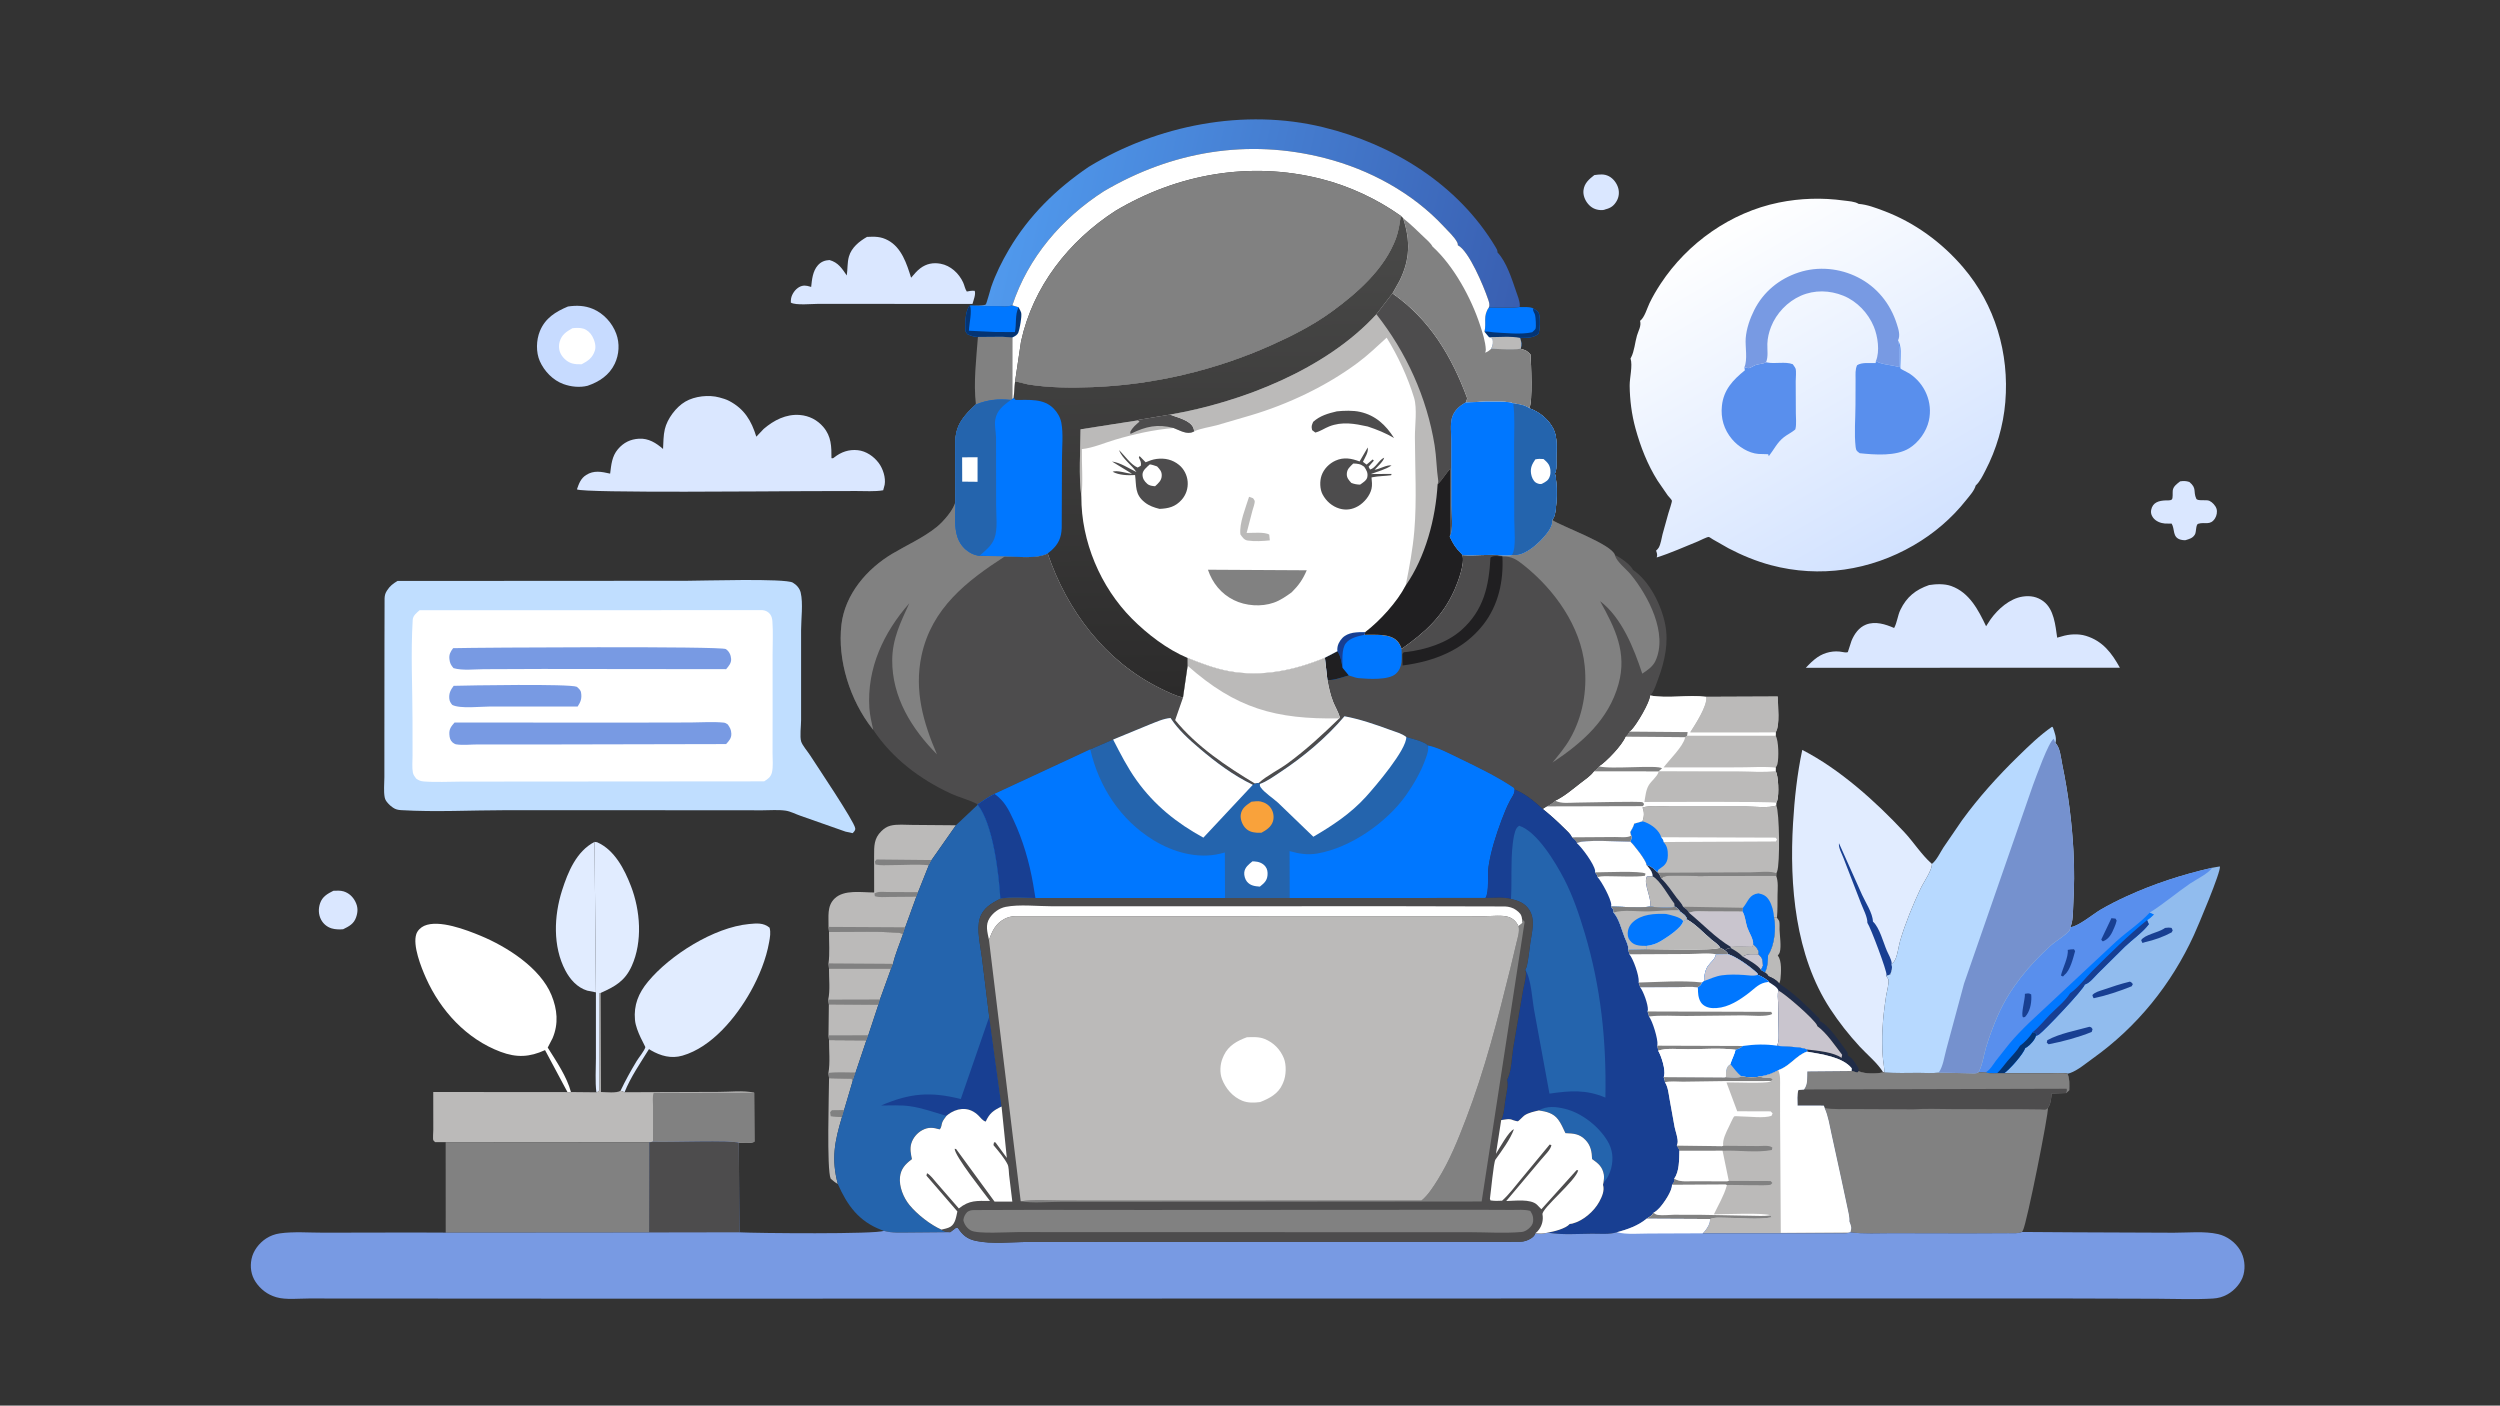<svg width="498" height="280" viewBox="0 0 498 280" fill="none" xmlns="http://www.w3.org/2000/svg">
<rect x="0" y="0" width="498" height="280" fill="#333333" stroke="none"/>
<path d="M353.385 182.781L353.968 182.818C354.086 182.998 354.365 183.316 354.42 183.507C354.543 183.933 354.469 184.713 354.486 185.172C354.53 186.414 354.863 188.499 354.538 189.663C354.469 189.91 354.289 190.156 354.13 190.353C354.984 191.364 354.787 193.774 354.666 195.053C354.639 195.356 354.538 195.641 354.417 195.918C353.878 195.192 353.068 194.803 352.263 194.452C352.138 194.117 351.823 193.917 351.555 193.696C352.118 192.79 352.159 191.325 352.195 190.272L352.272 190.158C353.478 188.307 353.826 184.891 353.385 182.781Z" fill="#BBBAB9"/>
<path d="M317.586 34.878C318.626 34.74 319.532 34.603 320.503 35.112C321.393 35.58 322.077 36.506 322.35 37.467C322.594 38.331 322.49 39.273 322.038 40.049C321.502 40.975 320.875 41.432 319.844 41.69C319.48 41.845 319.203 41.874 318.815 41.849C317.783 41.785 316.973 41.382 316.314 40.585C315.709 39.856 315.315 38.843 315.43 37.894C315.6 36.496 316.536 35.695 317.586 34.878Z" fill="#DAE7FF"/>
<path d="M165.148 214.762L169.608 214.856L169.877 215.27L168.146 221.119L167.726 222.509C166.266 227.357 165.565 230.854 166.894 235.851C166.354 235.565 165.933 235.191 165.474 234.795C164.649 233.038 165.138 217.474 165.148 214.762Z" fill="#BBBAB9"/>
<path d="M167.726 222.509C166.961 222.5 166.229 222.494 165.474 222.354L165.359 221.545L165.718 221.151L168.147 221.119L167.726 222.509Z" fill="#818181"/>
<path d="M66.412 177.442C67.063 177.42 67.81 177.366 68.437 177.56C69.496 177.887 70.276 178.61 70.775 179.586C71.317 180.647 71.325 181.588 70.943 182.709C70.492 184.033 69.545 184.524 68.346 185.108C67.621 185.174 66.771 185.146 66.071 184.938C65.17 184.67 64.411 184.042 63.968 183.213C63.422 182.193 63.394 181.005 63.763 179.925C64.217 178.6 65.223 178.04 66.412 177.442Z" fill="#DAE7FF"/>
<path d="M165.143 207.18L172.586 207.23L170.428 213.644L169.877 215.27L169.608 214.855L165.148 214.761L165.023 213.726C165.384 211.719 165.129 209.243 165.143 207.18Z" fill="#BBBAB9"/>
<path d="M165.023 213.727C166.745 213.505 168.681 213.657 170.428 213.645L169.876 215.27L169.608 214.856L165.148 214.762L165.023 213.727Z" fill="#818181"/>
<path d="M349.22 188.113C349.778 188.555 350.044 188.898 350.323 189.552L350.271 190.091C351.171 190.932 351.078 191.151 351.179 192.379L350.774 193.219L351.554 193.695C351.823 193.917 352.137 194.116 352.263 194.452C353.067 194.803 353.877 195.191 354.416 195.918C357.372 197.84 359.957 200.419 362.439 202.911L362.505 203.391C364.387 204.246 366.771 207.987 368.029 209.671L368.111 210.266C369.072 210.789 369.638 211.901 370.218 212.799L370.257 213.399L369.975 213.667L368.823 213.327L368.85 212.796C367.041 210.524 362.704 209.979 359.968 209.488L360.001 209.071C361.848 209.261 365.353 209.61 366.833 210.727L366.957 210.122C365.545 208.295 363.862 205.747 362.001 204.405L361.966 204.259C361.522 203.145 355.505 197.868 354.263 197.337C354.102 196.637 352.881 196.003 352.296 195.599L352.285 195.432C351.584 194.899 350.982 194.501 350.156 194.184L350.071 193.877C348.646 192.568 346.038 190.665 344.226 190.054C344.087 189.645 343.931 189.588 343.591 189.331C344.073 188.942 344.141 188.895 344.754 188.839V188.614C346.153 188.453 347.652 188.573 349.064 188.589L349.22 188.113Z" fill="#202C47"/>
<path d="M347.146 190.563C348.148 189.891 349.092 190.092 350.272 190.091C351.172 190.933 351.079 191.151 351.18 192.379L350.775 193.219C350.389 192.377 348 191.014 347.146 190.563Z" fill="#C9C5CE"/>
<path d="M349.22 188.113C349.778 188.555 350.044 188.898 350.323 189.552L350.271 190.091C349.092 190.091 348.147 189.891 347.146 190.563C346.531 189.867 345.559 189.299 344.755 188.839V188.614C346.153 188.453 347.653 188.573 349.064 188.589L349.22 188.113Z" fill="#BBBAB9"/>
<path d="M165.108 200.046L174.979 200.124L172.959 206.231L172.586 207.23L165.143 207.18L165.035 206.233L165.108 200.046Z" fill="#BBBAB9"/>
<path d="M172.96 206.231L172.586 207.231L165.143 207.181L165.035 206.233L172.96 206.231Z" fill="#818181"/>
<path d="M193.196 60.85L193.466 60.822C195.247 61.023 196.994 60.95 198.78 60.966C199.685 60.974 200.787 61.115 201.65 60.828L202.911 61.204C203.058 61.525 203.359 62.011 203.433 62.344C203.583 63.022 203.128 65.528 202.886 66.169C202.666 66.752 202.205 66.97 201.669 67.224L199.643 67.085L194.803 67.124C193.982 67.067 193.446 66.939 192.708 66.563C192.532 66.309 192.313 66.104 192.303 65.791C192.258 64.441 192.239 61.856 193.196 60.85Z" fill="#0077FF"/>
<path d="M193.196 60.851C193.7 61.959 193.039 64.526 193.008 65.881L198.318 66.136L202.163 66.147C202.512 64.618 202.168 62.749 202.843 61.333L202.911 61.204C203.058 61.525 203.36 62.011 203.433 62.344C203.583 63.022 203.128 65.528 202.886 66.169C202.667 66.752 202.205 66.97 201.669 67.224L199.643 67.085L194.804 67.124C193.983 67.067 193.447 66.939 192.709 66.563C192.533 66.309 192.314 66.105 192.303 65.791C192.258 64.441 192.239 61.856 193.196 60.851Z" fill="#043473"/>
<path d="M296.593 61.229C298.577 61.223 300.739 61.394 302.698 61.16C303.377 61.184 304.92 61.071 305.434 61.455C305.984 61.801 306.441 61.958 306.605 62.654C306.852 63.705 306.764 65.43 306.504 66.476C305.415 67.371 304.187 67.28 302.805 67.31C303.106 68.224 303.144 68.544 302.942 69.485C301.032 69.679 298.955 69.516 297.034 69.483C297.423 68.695 297.442 68.291 297.316 67.448L296.596 67.155L295.707 66.087C296.156 64.185 295.348 63.032 296.593 61.229Z" fill="#0077FF"/>
<path d="M305.434 61.455C305.984 61.801 306.441 61.958 306.605 62.653C306.852 63.705 306.764 65.43 306.504 66.476C305.415 67.37 304.187 67.28 302.805 67.31C303.106 68.224 303.144 68.544 302.942 69.485C301.032 69.679 298.955 69.516 297.034 69.483C297.423 68.695 297.442 68.291 297.316 67.448L296.596 67.155L295.707 66.087C296.353 65.939 296.982 66.176 297.633 66.21C299.88 66.329 303.046 66.688 305.213 66.183C305.36 66.032 305.801 65.674 305.869 65.504C306.039 65.084 305.905 63.202 305.785 62.733C305.683 62.345 305.352 62.01 305.396 61.609L305.434 61.455Z" fill="#043473"/>
<path d="M296.596 67.155C298.481 67.18 301.002 66.924 302.805 67.31C303.106 68.224 303.144 68.544 302.941 69.485C301.031 69.679 298.955 69.516 297.034 69.483C297.422 68.695 297.442 68.291 297.316 67.448L296.596 67.155Z" fill="#BBBAB9"/>
<path d="M354.263 197.337C355.506 197.868 361.523 203.145 361.966 204.259L362.001 204.404C363.862 205.747 365.545 208.295 366.957 210.122L366.834 210.727C365.353 209.609 361.848 209.261 360.001 209.07C358.332 208.399 355.814 208.605 353.97 208.299C354.397 207.455 354.285 206.448 354.288 205.524L354.195 199.671C354.165 198.931 354.012 198.042 354.263 197.337Z" fill="#C9C5CE"/>
<path d="M165.137 192.948L177.496 192.969L175.286 199.095L174.979 200.125L165.108 200.046L164.981 199.121C165.394 197.309 165.117 194.838 165.137 192.948Z" fill="#BBBAB9"/>
<path d="M164.981 199.121L175.286 199.095L174.979 200.124L165.108 200.046L164.981 199.121Z" fill="#818181"/>
<path d="M434.283 95.885C434.981 95.786 435.443 95.79 436.116 96.005C437.676 97.284 436.825 97.874 437.501 99.346C437.739 99.866 439.49 99.483 440.097 99.757C440.702 100.032 441.321 100.699 441.528 101.337C441.726 101.933 441.564 102.735 441.236 103.254C440.27 104.776 439.205 103.906 437.878 104.341C437.377 104.505 437.533 105.936 437.232 106.458C436.786 107.23 436.094 107.371 435.309 107.612C435.002 107.616 434.71 107.588 434.414 107.51C432.682 107.055 433.273 105.406 432.592 104.304L431.253 104.288C430.372 104.214 429.426 103.839 428.889 103.11C428.558 102.661 428.4 102.156 428.506 101.602C428.81 100.046 430.066 99.728 431.429 99.679C431.782 99.666 432.321 99.733 432.613 99.507C432.89 99.295 432.756 98.113 432.811 97.708C432.923 96.863 433.659 96.379 434.283 95.885Z" fill="#DAE7FF"/>
<path d="M194.803 67.124L199.643 67.085L201.669 67.224L201.662 79.495L201.35 79.663C198.764 79.434 196.831 79.609 194.399 80.568C193.895 76.171 194.472 71.522 194.803 67.124Z" fill="#818181"/>
<path d="M165.142 185.653C167.124 185.714 179.017 185.386 179.782 186.008L179.863 186.11C179.213 188.02 178.336 190.036 177.884 191.993L177.495 192.969L165.137 192.948L165.041 191.91C165.31 189.922 165.125 187.672 165.142 185.653Z" fill="#BBBAB9"/>
<path d="M165.041 191.91L177.884 191.993L177.495 192.969L165.137 192.948L165.041 191.91Z" fill="#818181"/>
<path d="M118.705 197.68L116.963 197.329C114.975 196.706 113.568 195.118 112.623 193.326C110.09 188.522 110.347 182.43 111.961 177.371C113.141 173.668 114.831 169.573 118.432 167.704L118.705 197.68Z" fill="#E1ECFF"/>
<path d="M113.133 61.057C114.858 60.802 116.5 60.856 118.121 61.541C120.245 62.437 121.959 64.32 122.755 66.476C123.468 68.405 123.339 70.611 122.457 72.461C121.367 74.747 119.355 76.055 117.044 76.848C115.466 77.237 113.751 77.055 112.238 76.508C110.153 75.755 108.42 73.949 107.532 71.945C106.741 70.16 106.809 67.748 107.549 65.951C108.614 63.36 110.665 62.099 113.133 61.057Z" fill="#C7DBFF"/>
<path d="M114.017 65.385C114.694 65.307 115.534 65.26 116.196 65.463C116.956 65.697 117.602 66.298 117.984 66.981C118.436 67.787 118.789 68.949 118.496 69.847C118.032 71.269 117.151 71.893 115.868 72.559C115.279 72.586 114.592 72.559 114.017 72.407C113.089 72.162 112.243 71.428 111.768 70.605C111.326 69.842 111.24 68.903 111.486 68.06C111.893 66.661 112.808 66.081 114.017 65.385Z" fill="white"/>
<path d="M118.433 167.703L118.953 167.775C122.426 169.316 124.385 173.131 125.691 176.525C127.561 181.381 128.027 187.557 125.854 192.399C124.493 195.433 122.539 196.5 119.638 197.798L119.422 197.841L119.408 217.04C119.408 217.236 119.439 217.152 119.255 217.328C119.08 217.498 119.024 217.539 118.797 217.586C118.53 215.397 118.708 213.011 118.707 210.793L118.705 197.68L118.433 167.703Z" fill="#E1ECFF"/>
<path d="M165.043 184.637C165.089 182.595 164.677 180.496 166.266 178.976C168.166 177.158 171.633 177.784 174.132 177.782L174.121 170.52C174.125 168.551 174.069 167.022 175.575 165.562C176.097 165.054 176.648 164.671 177.361 164.482C178.645 164.14 180.382 164.317 181.732 164.322L190.418 164.395L185.566 171.323L185.017 172.353L182.88 177.72L182.529 178.631L180.321 184.717L179.864 186.11L179.782 186.009C179.017 185.387 167.125 185.714 165.143 185.654L165.043 184.637Z" fill="#BBBAB9"/>
<path d="M182.529 178.63L177.175 178.675C176.233 178.681 175.179 178.8 174.272 178.525L174.191 177.978C175.004 177.514 175.845 177.685 176.774 177.69L182.88 177.72L182.529 178.63Z" fill="#818181"/>
<path d="M185.017 172.353C182.603 172.133 180.002 172.331 177.567 172.335C176.523 172.337 175.402 172.442 174.384 172.205L174.286 171.598L174.613 171.208L185.565 171.322L185.017 172.353Z" fill="#818181"/>
<path d="M165.043 184.637L180.321 184.717L179.863 186.11L179.782 186.008C179.017 185.386 167.124 185.714 165.142 185.653L165.043 184.637Z" fill="#818181"/>
<path d="M327.965 172.296C328.939 172.562 329.437 173.033 330.14 173.732L330.345 173.848C330.537 174.192 330.833 174.604 330.909 174.985C331.166 174.769 331.388 174.574 331.738 174.527C333.76 174.256 336.19 174.507 338.267 174.508L353.823 174.48C354.266 175.665 354.105 177.016 354.086 178.263C354.064 179.765 354.116 181.324 353.968 182.817L353.385 182.781C353.825 184.89 353.478 188.306 352.271 190.158L352.195 190.271C352.159 191.324 352.118 192.79 351.554 193.695L350.774 193.219L351.179 192.379C351.078 191.151 351.171 190.932 350.271 190.09L350.323 189.551C350.044 188.897 349.778 188.555 349.22 188.113L349.064 188.588C347.653 188.573 346.153 188.452 344.755 188.614V188.839C344.142 188.894 344.073 188.942 343.592 189.33C343.318 189.096 342.932 188.942 342.612 188.774C342.445 188.241 341.4 187.574 340.94 187.193C339.416 185.923 337.752 184.074 336.02 183.156L336.015 183.022C335.9 182.404 335.131 181.907 334.652 181.579L334.472 181.305C334.274 180.961 333.913 180.782 333.591 180.571C332.917 181.093 329.678 180.653 328.662 180.603C329.117 178.918 327.294 176.145 328.049 174.582L329.182 174.538C329.21 173.633 328.52 172.936 327.965 172.296Z" fill="#BBBAB9"/>
<path d="M335.271 180.618L347.196 180.828L347.124 181.587L340.081 181.557C338.932 181.556 337.52 181.385 336.456 181.832C336.27 181.299 335.7 180.959 335.271 180.618Z" fill="#818181"/>
<path d="M347.195 180.828L347.316 180.678C348.293 179.444 348.468 178.191 350.279 177.954C351.259 178.158 351.847 178.446 352.394 179.313C352.985 180.249 353.344 181.685 353.385 182.781C353.825 184.89 353.478 188.307 352.271 190.158L352.195 190.272C352.159 191.325 352.118 192.79 351.554 193.695L350.774 193.219L351.179 192.379C351.078 191.151 351.171 190.933 350.271 190.091L350.323 189.552C350.044 188.898 349.778 188.555 349.22 188.113C349.346 187.134 348.377 185.713 348.052 184.735C347.682 183.635 347.704 182.637 347.124 181.587L347.195 180.828Z" fill="#0077FF"/>
<path d="M327.965 172.296C328.939 172.562 329.437 173.033 330.14 173.732L330.345 173.848C330.537 174.192 330.833 174.604 330.909 174.985C332.091 176.091 333.002 177.505 333.966 178.799C334.37 179.344 335.033 179.997 335.271 180.617C335.7 180.959 336.27 181.298 336.456 181.832C337.52 181.385 338.932 181.556 340.081 181.557L347.124 181.587C347.704 182.637 347.682 183.635 348.052 184.735C348.377 185.713 349.346 187.134 349.22 188.114L349.064 188.589C347.653 188.573 346.153 188.453 344.755 188.614V188.84C344.142 188.895 344.073 188.942 343.592 189.331C343.318 189.097 342.932 188.943 342.612 188.774C342.445 188.242 341.4 187.574 340.94 187.193C339.416 185.924 337.752 184.075 336.02 183.157L336.015 183.023C335.9 182.405 335.131 181.908 334.652 181.58L334.472 181.306C334.274 180.962 333.913 180.783 333.591 180.572C332.917 181.094 329.678 180.653 328.662 180.603C329.117 178.919 327.294 176.145 328.049 174.582L329.182 174.539C329.21 173.633 328.52 172.936 327.965 172.296Z" fill="#C9C5CE"/>
<path d="M327.965 172.296C328.939 172.562 329.437 173.033 330.14 173.732L330.345 173.848C330.537 174.192 330.833 174.604 330.909 174.985C332.091 176.091 333.002 177.505 333.966 178.799C334.37 179.344 335.033 179.997 335.271 180.617C335.7 180.959 336.27 181.298 336.456 181.832C339.175 184.06 341.72 186.814 344.755 188.614V188.84C344.142 188.895 344.073 188.942 343.592 189.331C343.318 189.097 342.932 188.943 342.612 188.774C342.445 188.242 341.4 187.574 340.94 187.193C339.416 185.924 337.752 184.075 336.02 183.157L336.015 183.023C335.9 182.405 335.131 181.908 334.652 181.58L334.472 181.306C334.274 180.962 333.913 180.783 333.591 180.572C332.917 181.094 329.678 180.653 328.662 180.603C329.117 178.919 327.294 176.145 328.049 174.582L329.182 174.539C329.21 173.633 328.52 172.936 327.965 172.296Z" fill="#202C47"/>
<path d="M328.663 180.604C329.117 178.919 327.294 176.146 328.05 174.583L329.182 174.539C330.742 175.39 332.351 178.483 333.517 179.968L333.59 180.572C332.918 181.094 329.678 180.653 328.663 180.604Z" fill="#BBBAB9"/>
<path d="M172.708 47.19C174.305 47.111 175.471 47.099 176.902 47.874C179.62 49.346 180.628 52.576 181.491 55.323C182.063 54.663 182.645 53.944 183.349 53.421C184.55 52.529 185.868 52.266 187.35 52.534C189.357 52.896 191.016 54.443 191.859 56.268C192.141 56.877 192.204 57.512 192.587 58.076C193.14 57.964 193.603 57.873 194.167 57.936C194.402 58.657 193.925 59.801 193.719 60.538L178.925 60.537L163.053 60.527C161.782 60.526 158.491 60.864 157.534 60.278C157.527 59.99 157.536 59.712 157.59 59.427C157.755 58.558 158.419 57.618 159.184 57.194C159.959 56.764 160.573 56.852 161.374 57.096L161.583 57.161C161.739 55.677 161.89 54.007 162.924 52.842C163.546 52.14 164.298 51.851 165.231 51.8C166.963 52.278 167.701 53.447 168.677 54.873C168.862 53.656 168.765 52.293 169.102 51.115C169.62 49.306 171.15 48.084 172.708 47.19Z" fill="#DAE7FF"/>
<path d="M353.839 160.448C354.471 161.829 354.605 172.012 354.003 173.598L353.842 173.988L353.823 174.481L338.267 174.509C336.19 174.508 333.76 174.257 331.738 174.528C331.388 174.574 331.166 174.769 330.909 174.985C330.833 174.605 330.537 174.192 330.345 173.849L330.14 173.732C329.437 173.034 328.939 172.562 327.965 172.297L327.96 172.183C327.875 171.371 325.445 168.233 324.774 167.671C325.119 166.779 325.015 166.634 324.733 165.765C325.064 165.205 325.36 164.695 325.543 164.064L327.188 163.596C327.533 162.669 327.579 161.77 327.188 160.863C328.731 160.377 330.997 160.648 332.633 160.647L347.705 160.646C349.335 160.645 352.378 161.026 353.839 160.448Z" fill="#BBBAB9"/>
<path d="M330.345 173.848L348.78 173.764C349.948 173.765 353.057 173.416 353.842 173.988L353.823 174.481L338.267 174.509C336.19 174.508 333.76 174.257 331.738 174.527C331.388 174.574 331.166 174.769 330.909 174.985C330.833 174.604 330.537 174.192 330.345 173.848Z" fill="#818181"/>
<path d="M330.901 166.778L353.689 166.858L353.984 167.223L353.754 167.622L331.369 167.731C331.347 167.306 331.152 167.098 330.901 166.778Z" fill="white"/>
<path d="M327.188 163.595C328.581 163.991 330.096 165.001 330.762 166.348L330.901 166.778C331.153 167.098 331.347 167.307 331.369 167.731C332.111 168.489 332.25 169.369 332.234 170.396C332.22 171.255 332.015 171.913 331.353 172.509L330.335 173.257L330.141 173.732C329.437 173.034 328.939 172.562 327.965 172.296L327.96 172.183C327.875 171.371 325.445 168.233 324.775 167.67C325.119 166.779 325.015 166.634 324.734 165.764C325.065 165.204 325.36 164.695 325.544 164.064L327.188 163.595Z" fill="#0077FF"/>
<path d="M317.526 153.609L330.428 153.618L346.339 153.668C348.692 153.672 351.379 153.923 353.705 153.6C354.288 154.551 354.378 158.257 354.047 159.394L353.853 159.92L353.839 160.448C352.378 161.027 349.335 160.645 347.704 160.646L332.633 160.647C330.996 160.648 328.731 160.377 327.188 160.863C327.579 161.769 327.532 162.669 327.188 163.596L325.543 164.064C325.36 164.695 325.064 165.205 324.733 165.765C325.015 166.634 325.119 166.779 324.774 167.671C322.782 167.669 315.397 167.162 314.108 167.949C313.949 167.419 313.517 167.157 313.112 166.794C312.844 166.105 312.091 165.482 311.577 164.969C310.209 163.605 308.802 162.346 307.3 161.134L308.086 160.633C308.75 160.314 309.24 159.968 309.796 159.49C311.574 158.658 313.238 157.214 314.787 156.015C315.706 155.302 316.847 154.564 317.526 153.609Z" fill="white"/>
<path d="M313.112 166.794L321.729 166.736C322.612 166.73 324.15 166.925 324.889 166.493L324.733 165.764C325.015 166.634 325.119 166.779 324.774 167.67C322.782 167.668 315.397 167.162 314.108 167.949C313.95 167.419 313.517 167.157 313.112 166.794Z" fill="#818181"/>
<path d="M309.796 159.49C311.008 160.155 312.677 159.884 314.059 159.88C315.405 159.877 326.739 159.58 327.182 159.809C327.327 159.884 327.398 160.053 327.505 160.174L327.283 160.585L308.086 160.633C308.751 160.313 309.241 159.967 309.796 159.49Z" fill="#818181"/>
<path d="M330.428 153.618L346.339 153.668C348.692 153.672 351.379 153.923 353.705 153.6C354.288 154.551 354.378 158.257 354.047 159.394L353.853 159.92C353.251 159.613 329.695 159.773 327.566 159.754C327.76 158.645 327.856 157.369 328.444 156.393C328.933 155.582 330.075 154.713 330.356 153.857L330.428 153.618Z" fill="#BBBAB9"/>
<path d="M328.693 138.533C332.324 139.216 336.237 138.323 339.876 138.808L354.129 138.748C354.137 140.49 354.611 144.46 353.73 145.859L353.716 146.552C354.323 147.54 354.359 151.037 354.061 152.225C354 152.464 353.858 152.7 353.724 152.904L353.705 153.599C351.379 153.923 348.692 153.672 346.339 153.667L330.427 153.618L317.526 153.609C317.961 153.338 318.21 153.048 318.522 152.647C320.027 151.721 323.203 148.351 323.808 146.74C324.191 146.429 324.356 146.179 324.569 145.736L324.979 145.387C325.978 144.413 328.695 139.846 328.693 138.533Z" fill="#BBBAB9"/>
<path d="M323.808 146.74L335.678 146.839L335.659 146.954C335.282 148.713 332.515 151.351 331.388 152.869L346.418 152.859C348.801 152.858 351.363 152.661 353.724 152.904L353.705 153.599C351.379 153.923 348.692 153.672 346.339 153.668L330.427 153.618L317.526 153.609C317.961 153.339 318.21 153.048 318.522 152.647C320.027 151.721 323.204 148.351 323.808 146.74Z" fill="white"/>
<path d="M318.522 152.647C320.662 153.33 330.304 152.296 331.071 153.063L330.428 153.618L317.526 153.609C317.961 153.339 318.21 153.048 318.522 152.647Z" fill="#818181"/>
<path d="M328.693 138.533C332.324 139.216 336.237 138.323 339.876 138.808C340.196 140.503 337.698 144.321 336.704 145.87L353.73 145.859L353.716 146.553L336.064 146.559L335.678 146.839L323.808 146.74C324.191 146.429 324.355 146.179 324.569 145.736L324.979 145.387C325.978 144.413 328.696 139.846 328.693 138.533Z" fill="white"/>
<path d="M324.569 145.737L336.177 145.835L336.064 146.559L335.679 146.84L323.808 146.74C324.192 146.429 324.356 146.179 324.569 145.737Z" fill="#818181"/>
<path d="M339.876 138.808L354.129 138.748C354.137 140.49 354.611 144.46 353.73 145.86L336.705 145.87C337.698 144.321 340.196 140.503 339.876 138.808Z" fill="#BBBAB9"/>
<path d="M123.616 217.266C124.572 215.257 125.667 213.274 126.817 211.369C127.24 210.668 128.382 209.311 128.557 208.583C128.585 208.464 126.692 205.403 126.489 203.195C126.215 200.212 127.183 197.849 129.066 195.566C133.45 190.25 142.241 184.718 149.204 184.067C150.711 183.926 152.06 183.771 153.296 184.788C153.569 185.742 153.381 186.706 153.213 187.664C152.624 191.044 151.203 194.501 149.54 197.483C146.674 202.621 141.804 208.604 135.923 210.29C133.694 210.929 131.606 210.34 129.665 209.222L129.281 208.978C127.595 211.705 125.599 214.584 124.412 217.571L123.616 217.266Z" fill="#E1ECFF"/>
<path d="M113.04 217.547L108.57 209.182C105.493 210.594 102.927 210.724 99.722 209.524C92.931 206.981 87.765 201.336 84.848 194.809C83.879 192.642 82.167 188.323 82.93 186.063C83.169 185.353 83.824 184.727 84.503 184.425C87.443 183.118 92.924 185.241 95.733 186.404C100.967 188.573 107.629 192.791 109.856 198.232C111.017 201.068 111.295 203.922 110.076 206.805L109.107 208.676C110.776 211.344 112.928 214.48 113.734 217.537L113.04 217.547Z" fill="white"/>
<path d="M384.269 116.545C385.654 116.321 387.358 116.258 388.694 116.738C392.311 118.039 394.084 121.504 395.63 124.748L396.5 123.405C397.973 121.336 400.323 119.224 402.936 118.836C404.455 118.61 405.804 118.856 407.043 119.776C409.178 121.361 409.435 124.601 409.791 127.024L410.138 126.926L410.642 126.787C412.157 126.31 413.977 126.191 415.515 126.662C418.87 127.689 420.673 130.097 422.279 133.01L402.135 133.012L359.714 133.031C360.423 132.267 361.156 131.534 362.013 130.939C363.468 129.931 365.335 129.525 367.078 129.889C367.474 129.971 367.69 130.003 368.084 129.913L368.815 127.66C369.376 126.297 370.282 124.987 371.699 124.426C373.56 123.69 375.584 124.346 377.308 125.095C377.91 124.021 378.003 122.622 378.562 121.474C379.812 118.895 381.59 117.476 384.269 116.545Z" fill="#DAE7FF"/>
<path d="M119.422 197.841L119.638 197.798L119.701 217.528C120.659 217.535 122.879 217.816 123.616 217.265L124.412 217.571L143.143 217.506C145.352 217.513 148.109 217.178 150.229 217.66L150.278 227.428C149.795 227.787 147.87 227.639 147.181 227.657C146.007 227.052 132.859 227.581 130.08 227.439L129.334 227.543L88.775 227.512L86.689 227.515C86.564 227.389 86.4 227.291 86.315 227.136C86.193 226.914 86.313 225.411 86.312 225.033L86.303 217.525L113.039 217.547L113.734 217.536L118.797 217.586C119.023 217.538 119.08 217.497 119.255 217.328C119.438 217.152 119.408 217.236 119.408 217.039L119.422 197.841Z" fill="#BBBAB9"/>
<path d="M130.08 227.439L130.082 220.325C130.083 219.539 129.923 218.4 130.216 217.696L150.229 217.661L150.278 227.428C149.795 227.788 147.87 227.639 147.181 227.657C146.007 227.052 132.859 227.581 130.08 227.439Z" fill="#818181"/>
<path d="M114.922 97.486C115.325 96.331 115.679 95.309 116.754 94.623C118.317 93.627 119.834 93.969 121.539 94.347C121.769 92.57 121.88 90.903 123.095 89.475C124.221 88.152 125.572 87.491 127.29 87.39C129.187 87.279 130.705 88.239 132.079 89.434C132.148 88.154 132.138 86.738 132.433 85.491C132.928 83.408 134.661 81.088 136.507 80.007C138.396 78.9 141.198 78.594 143.304 79.172C143.971 79.356 144.634 79.539 145.251 79.864C148.292 81.466 149.685 83.823 150.657 86.988L152.131 85.434C154.155 83.708 156.585 82.442 159.333 82.665C161.182 82.815 162.822 83.656 164.023 85.074C165.607 86.943 165.635 88.944 165.628 91.268C165.918 91.289 165.894 91.343 166.136 91.149C167.522 90.036 169.103 89.484 170.881 89.679C172.544 89.862 174.071 90.918 175.05 92.24C175.895 93.381 176.464 95.142 176.226 96.558L175.93 97.663C174.237 97.96 172.297 97.803 170.573 97.811L160.334 97.835C155.837 97.838 116.303 98.254 114.922 97.486Z" fill="#DAE7FF"/>
<path d="M88.775 227.512L129.334 227.544L129.298 245.508L88.785 245.543L88.775 227.512Z" fill="#818181"/>
<path d="M216.875 33.234C230.548 24.912 247.875 21.516 263.564 25.341C277.478 28.732 290.448 36.729 297.929 49.239C298.148 49.604 298.312 49.852 298.304 50.287C300.09 52.141 301.171 55.607 302.003 58.026C302.282 58.84 302.758 59.986 302.747 60.831L302.698 61.16C300.739 61.394 298.578 61.223 296.594 61.229C296.821 60.648 296.594 60.111 296.402 59.549C295.584 57.123 292.618 49.945 290.401 48.851C290.396 48.648 290.396 48.519 290.306 48.333C289.786 47.256 288.445 46.022 287.627 45.14C281.372 38.402 272.787 33.767 263.92 31.492C248.579 27.557 233.42 30.137 219.892 38.094C211.474 43.497 204.814 51.259 201.65 60.828C200.787 61.116 199.685 60.974 198.78 60.966C196.994 60.951 195.247 61.024 193.466 60.822C194.012 60.82 195.978 60.951 196.356 60.646C196.532 60.504 197.281 57.643 197.43 57.209C198.327 54.599 199.58 52.083 200.978 49.706C204.948 42.953 210.427 37.613 216.875 33.234Z" fill="url(#paint0_linear_72_6271)"/>
<path d="M219.893 38.094C233.421 30.136 248.58 27.557 263.921 31.493C272.787 33.767 281.372 38.402 287.627 45.14C288.445 46.021 289.786 47.256 290.306 48.334C290.396 48.519 290.396 48.648 290.402 48.851C292.618 49.945 295.584 57.124 296.402 59.549C296.594 60.112 296.821 60.648 296.594 61.229C295.349 63.033 296.156 64.185 295.707 66.088L296.597 67.156L297.316 67.449C297.442 68.292 297.423 68.696 297.035 69.484C298.955 69.516 301.032 69.68 302.942 69.486C303.911 69.753 304.201 69.869 304.879 70.609C304.989 72.329 305.353 80.119 304.622 81.334C303.787 80.713 302.447 80.519 301.44 80.356C300.433 79.848 297.374 80.081 296.088 79.994L291.969 80.177L292.259 79.359C289.192 71.035 284.798 63.631 277.363 58.462L278.745 56.015C280.891 51.724 280.972 47.968 279.489 43.463L279.035 43.001C274.312 39.643 268.742 37.046 263.113 35.628C249.006 32.074 234.553 34.627 222.159 42.024C212.867 48.049 205.77 57.09 203.385 68.033L202.204 75.954L201.926 79.26L201.663 79.496L201.67 67.225C202.205 66.971 202.667 66.753 202.887 66.17C203.128 65.529 203.583 63.023 203.433 62.345C203.36 62.011 203.059 61.526 202.911 61.205L201.65 60.829C204.815 51.26 211.474 43.497 219.893 38.094Z" fill="white"/>
<path d="M279.489 43.462C280.947 44.607 282.274 45.903 283.607 47.191C284.185 47.748 284.984 48.4 285.356 49.115C289.583 52.956 293.067 59.368 294.831 64.776C295.318 66.26 295.907 68.07 295.972 69.635C295.983 69.873 295.92 70.04 295.844 70.26C296.345 70.074 296.648 69.85 297.034 69.483C298.955 69.516 301.032 69.679 302.941 69.485C303.91 69.752 304.2 69.868 304.879 70.608C304.988 72.328 305.352 80.118 304.621 81.334C303.787 80.713 302.446 80.519 301.439 80.355C300.432 79.847 297.373 80.08 296.087 79.993L291.969 80.176L292.259 79.358C289.191 71.034 284.797 63.63 277.363 58.461L278.745 56.014C280.89 51.722 280.972 47.967 279.489 43.462Z" fill="#818181"/>
<path d="M440.615 172.866L442.196 172.591C442.522 173.472 437.72 184.76 437.033 186.258C432.526 196.102 425.716 204.548 416.872 210.851C415.575 211.777 413.87 213.227 412.374 213.743L411.846 213.887C410.592 213.653 409.027 213.834 407.747 213.837L399.187 213.815L397.781 213.819C396.993 213.93 396.246 213.785 395.466 213.665L394.095 213.621C394.905 212.2 395.146 210.132 395.636 208.542C396.306 206.352 397.13 204.14 398.06 202.048C400.397 196.798 404.228 192.207 408.464 188.375C409.555 187.387 411.356 186.403 412.237 185.33C412.308 185.243 412.371 184.825 412.407 184.695C413.952 184.596 417.044 182.021 418.456 181.198C420.082 180.25 421.795 179.385 423.505 178.599C429.029 176.057 434.699 174.226 440.615 172.866Z" fill="#91BCEE"/>
<path d="M431.276 184.844C431.752 184.775 432.108 184.743 432.581 184.844L432.805 185.33L432.603 185.727C430.986 186.604 429.081 187.283 427.286 187.677C427.168 187.756 426.898 187.791 426.755 187.825L426.52 187.275C427.226 186.186 429.853 185.779 431.046 184.999L431.276 184.844Z" fill="#183F92"/>
<path d="M424.271 195.539C424.583 195.656 424.648 195.768 424.867 196.025L424.632 196.465C422.284 197.417 419.556 198.333 417.077 198.849C416.899 198.66 416.875 198.46 416.798 198.212C417.329 197.621 418.199 197.424 418.938 197.168C420.697 196.561 422.462 195.976 424.271 195.539Z" fill="#183F92"/>
<path d="M416.223 204.532C416.631 204.641 416.607 204.66 416.839 205.018L416.664 205.566C414.013 206.646 410.888 207.482 408.08 208.021L407.714 207.692L407.826 207.205C410.22 205.881 413.572 205.272 416.223 204.532Z" fill="#183F92"/>
<path d="M412.407 184.695C413.952 184.596 417.044 182.022 418.456 181.199C420.082 180.25 421.795 179.385 423.505 178.599C429.029 176.057 434.699 174.227 440.615 172.866C440.267 173.784 437.222 175.349 436.253 176.012C433.544 177.868 430.98 180.069 428.214 181.801L429.062 182.171C428.638 182.56 428.211 183.019 427.697 183.287L428.042 184.115C426.75 185.793 424.838 187.089 423.297 188.555L417.854 193.95C417.127 194.674 416.256 195.828 415.274 196.124C415.173 196.958 407.306 205.241 406.198 206.042C405.979 206.2 405.798 206.265 405.544 206.351C405.396 207.083 404.395 208.162 403.765 208.586L403.435 208.758C403.01 210.011 400.337 213.031 399.188 213.816L397.781 213.819C396.993 213.93 396.246 213.786 395.466 213.665L394.096 213.622C394.906 212.201 395.146 210.133 395.636 208.542C396.307 206.352 397.13 204.141 398.061 202.048C400.397 196.798 404.228 192.208 408.464 188.375C409.555 187.387 411.356 186.403 412.237 185.33C412.308 185.243 412.371 184.826 412.407 184.695Z" fill="#598FED"/>
<path d="M403.358 197.968C403.93 197.894 404.116 197.778 404.617 198.091L404.644 198.607C404.674 200.006 404.327 201.589 403.377 202.589L402.988 202.655C402.493 202.09 403.44 199.012 403.358 197.968Z" fill="#183F92"/>
<path d="M420.588 182.899L421.42 182.989L421.639 183.386C421.541 183.849 421.376 184.278 421.19 184.713C420.673 185.927 420.202 187.006 418.916 187.518C418.724 187.474 418.68 187.31 418.574 187.153L420.536 183.027L420.588 182.899Z" fill="#183F92"/>
<path d="M411.89 189.218C412.306 189.117 412.713 189.108 413.138 189.092L413.359 189.462C412.982 190.806 412.388 193.316 411.263 194.177L410.951 194.522L410.537 194.323C410.877 192.844 412.073 190.657 411.89 189.218Z" fill="#183F92"/>
<path d="M395.466 213.665C396.413 213.161 396.971 212.131 397.592 211.287L400.246 207.933C401.459 206.479 402.78 205.121 404.14 203.802L421.551 187.531C423.68 185.598 426.29 183.906 428.214 181.801L429.062 182.17C428.638 182.56 428.211 183.019 427.697 183.287L428.041 184.115C426.75 185.793 424.837 187.089 423.297 188.554L417.854 193.95C417.126 194.674 416.256 195.828 415.274 196.124C415.173 196.958 407.306 205.241 406.198 206.042C405.979 206.2 405.798 206.265 405.544 206.351C405.396 207.083 404.394 208.162 403.765 208.586L403.434 208.758C403.01 210.011 400.337 213.031 399.187 213.816L397.781 213.819C396.993 213.93 396.246 213.785 395.466 213.665Z" fill="#0077FF"/>
<path d="M404.86 205.644L405.67 205.878L405.544 206.351C405.396 207.083 404.395 208.162 403.765 208.586L403.434 208.758C403.01 210.01 400.337 213.031 399.188 213.816L397.781 213.819C398.569 213.118 399.201 212.169 399.886 211.364C400.737 210.366 401.719 209.429 402.397 208.304C403.24 207.702 404.395 206.561 404.86 205.644Z" fill="#043473"/>
<path d="M427.697 183.287L428.041 184.115C426.75 185.793 424.837 187.089 423.297 188.554L417.854 193.95C417.126 194.674 416.256 195.828 415.274 196.124C415.173 196.958 407.306 205.241 406.198 206.042C405.979 206.2 405.798 206.265 405.544 206.351L405.67 205.878L404.859 205.644C406.121 204.674 407.248 203.232 408.378 202.088C409.643 200.809 411.438 199.374 412.362 197.848C413.95 196.795 415.446 194.759 416.817 193.393C420.32 189.907 423.852 186.396 427.697 183.287Z" fill="#183F92"/>
<path d="M375.133 213.613C374.008 211.752 371.912 210.059 370.421 208.441C368.273 206.11 366.297 203.6 364.563 200.946C357.618 190.322 356.439 176.336 357.172 164.005C357.467 159.071 357.985 154.225 359.011 149.385C366.483 153.216 373.641 159.665 379.336 165.765C381.161 167.718 382.762 170.248 384.729 171.993L384.838 172.088C384.899 173.339 383.142 175.789 382.562 177.035C380.988 180.41 379.563 183.854 378.501 187.425C378.187 188.48 377.924 190.893 377.21 191.651L376.805 192.018C376.997 192.967 376.849 193.228 376.542 194.122L375.727 194.406C375.836 194.589 376.148 194.987 376.181 195.174C376.315 195.894 375.833 197.597 375.716 198.364C375.374 200.62 375.073 202.95 374.988 205.232C374.925 206.909 374.909 208.673 375.035 210.347C375.117 211.445 375.366 212.51 375.366 213.615L375.133 213.613Z" fill="#E1ECFF"/>
<path d="M371.981 183.826C372.024 182.704 371.14 181.06 370.725 179.977L367.2 170.869C366.886 170.054 366.177 168.808 366.327 167.973L370.916 178.232C371.595 179.739 373.059 181.928 373.086 183.576C374.424 184.798 375.138 187.711 375.88 189.427C376.167 190.091 376.791 191.134 376.819 191.848L376.805 192.018C376.997 192.967 376.849 193.228 376.542 194.122L375.727 194.406L375.787 194.198C375.937 193.551 372.615 184.714 371.981 183.826Z" fill="#183F92"/>
<path d="M359.364 217.021C360.16 215.969 359.96 214.722 360.012 213.423L368.596 213.346L368.823 213.327L369.975 213.668L370.257 213.399C371.51 213.954 373.798 213.917 375.133 213.613L375.365 213.615C377.623 213.81 379.918 213.721 382.184 213.713C383.476 213.708 384.934 213.837 386.198 213.658L392.292 213.803C392.845 213.801 393.655 213.932 394.095 213.622L395.466 213.665C396.246 213.786 396.993 213.93 397.781 213.819L399.187 213.816L407.746 213.837C409.027 213.835 410.592 213.654 411.845 213.887C412.297 214.942 412.206 216.049 412.187 217.171L411.574 217.734L408.704 217.833C408.576 218.826 408.535 219.878 407.935 220.715C408.163 221.555 403.719 243.814 402.966 245.104L402.767 245.408C402.044 245.776 400.857 245.631 400.036 245.647L392.029 245.681L376.846 245.652C374.148 245.643 371.269 245.826 368.596 245.477C368.927 244.464 368.744 244.281 368.396 243.304C368.467 242.434 368.166 241.393 367.997 240.527L366.719 234.55L364.839 225.928C364.454 224.187 364.196 222.36 363.457 220.727C363.441 220.572 363.348 220.403 363.29 220.257L358.064 220.244C358.059 219.252 357.933 218.066 358.237 217.123L359.364 217.021Z" fill="#818181"/>
<path d="M359.364 217.021C360.16 215.969 359.96 214.722 360.012 213.423L368.596 213.346L368.823 213.327L369.975 213.668L370.257 213.399C371.51 213.954 373.798 213.917 375.133 213.613L375.365 213.615C377.623 213.81 379.918 213.721 382.184 213.713C383.476 213.708 384.934 213.837 386.198 213.658L392.292 213.803C392.845 213.801 393.655 213.932 394.095 213.622L395.466 213.665C396.246 213.786 396.993 213.93 397.781 213.819L399.187 213.816L407.746 213.837C409.027 213.835 410.592 213.654 411.845 213.887C412.297 214.942 412.206 216.049 412.187 217.171L411.574 217.734L408.704 217.833C408.576 218.826 408.535 219.878 407.935 220.715C407.804 220.814 407.697 220.951 407.544 221.013C407.347 221.095 406.671 221 406.406 220.997L402.646 220.956L388.989 220.936C386.406 220.935 383.741 220.8 381.169 220.979L369.067 220.922C367.219 220.912 365.282 221.033 363.457 220.727C363.441 220.572 363.348 220.403 363.29 220.258L358.064 220.244C358.059 219.252 357.933 218.066 358.237 217.124L359.364 217.021Z" fill="#4D4C4D"/>
<path d="M359.364 217.021C360.16 215.969 359.96 214.722 360.012 213.423L368.596 213.346L368.823 213.327L369.975 213.668L370.257 213.399C371.51 213.954 373.797 213.917 375.133 213.613L375.365 213.615C377.623 213.81 379.918 213.721 382.184 213.713C383.476 213.708 384.934 213.837 386.198 213.658L392.292 213.803C392.845 213.801 393.655 213.932 394.095 213.622L395.466 213.665C396.246 213.786 396.993 213.93 397.781 213.819L399.187 213.816L407.746 213.837C409.027 213.835 410.592 213.654 411.845 213.887C412.297 214.942 412.206 216.049 412.187 217.171L411.574 217.734C411.689 217.378 411.788 217.243 411.678 216.878L359.364 217.021Z" fill="#818181"/>
<path d="M190.418 164.395L194.761 160.306C197.815 164.142 198.981 174.037 199.27 179.015C197.502 179.952 195.809 180.874 195.178 182.93C194.489 185.173 195.331 188.528 195.614 190.828L197.057 202.557L199.511 220.418C197.874 221.213 197.115 221.752 196.356 223.422C195.751 223.258 195.342 222.652 194.904 222.22C193.33 220.667 191.349 220.53 189.457 221.613C189.122 221.805 188.82 222.033 188.529 222.286C188.256 222.66 187.925 223.068 187.734 223.49C187.493 224.024 187.627 224.521 187.179 224.974C185.894 224.6 184.965 224.474 183.746 225.116C182.697 225.669 181.852 226.682 181.52 227.821C181.228 228.822 181.447 229.906 181.659 230.903L181.528 231.003C180.314 231.932 179.467 232.853 179.284 234.433C179.063 236.345 179.976 238.579 181.168 240.034C182.697 241.901 185.334 243.972 187.539 244.941C188.086 245.402 188.608 245.391 189.29 245.45L181.244 245.525C179.514 245.523 177.715 245.662 176.039 245.178L175.525 244.986C171.043 243.261 168.763 240.088 166.894 235.852C165.565 230.855 166.267 227.357 167.726 222.509L168.146 221.119L169.877 215.27L170.428 213.645L172.587 207.231L172.96 206.232L174.979 200.125L175.286 199.095L177.496 192.969L177.885 191.993C178.337 190.037 179.214 188.02 179.864 186.11L180.321 184.717L182.529 178.631L182.88 177.72L185.017 172.353L185.566 171.323L190.418 164.395Z" fill="#2464AD"/>
<path d="M197.057 202.556L199.511 220.417C197.874 221.213 197.115 221.752 196.356 223.421C195.751 223.258 195.342 222.652 194.904 222.22C193.33 220.666 191.349 220.53 189.457 221.613C189.122 221.804 188.819 222.032 188.529 222.286C186.182 221.589 183.695 220.702 181.273 220.358C179.415 220.093 177.376 220.219 175.5 220.214C181.303 217.733 185.309 217.414 191.392 218.923L197.057 202.556Z" fill="#183F92"/>
<path d="M384.838 172.088C385.78 171.362 386.477 169.831 387.126 168.826L390.844 163.39C394.155 158.839 397.967 154.608 401.995 150.684C404.121 148.609 406.323 146.456 408.77 144.765L408.945 144.912C409.262 145.899 409.757 146.992 409.432 148.022C410.382 148.873 410.535 151.007 410.789 152.239C411.974 157.96 412.718 163.723 413.035 169.557C413.233 173.179 413.194 176.832 412.986 180.452C412.91 181.806 412.972 183.454 412.406 184.695C412.371 184.826 412.308 185.243 412.237 185.33C411.355 186.404 409.555 187.387 408.463 188.375C404.227 192.207 400.397 196.798 398.06 202.048C397.13 204.14 396.306 206.352 395.636 208.542C395.146 210.133 394.905 212.201 394.095 213.622C393.655 213.932 392.845 213.801 392.292 213.803L386.198 213.658C384.934 213.837 383.476 213.708 382.184 213.713C379.918 213.721 377.623 213.81 375.365 213.615C375.365 212.51 375.116 211.445 375.034 210.347C374.908 208.673 374.925 206.909 374.988 205.232C375.073 202.95 375.373 200.62 375.716 198.364C375.833 197.597 376.315 195.894 376.181 195.174C376.148 194.987 375.836 194.589 375.726 194.406L376.542 194.122C376.849 193.228 376.996 192.966 376.805 192.018L377.21 191.651C377.924 190.892 378.186 188.48 378.501 187.425C379.563 183.854 380.988 180.41 382.562 177.035C383.142 175.789 384.898 173.339 384.838 172.088Z" fill="#B7D9FF"/>
<path d="M386.198 213.658C387.09 212.37 387.29 210.521 387.709 209.018L391.233 195.944L404.961 156.42C405.492 155.039 408.11 147.621 409.125 147.168L409.432 148.022C410.382 148.873 410.535 151.007 410.789 152.239C411.974 157.96 412.718 163.723 413.036 169.557C413.233 173.179 413.194 176.832 412.986 180.452C412.91 181.806 412.972 183.454 412.406 184.695C412.371 184.826 412.308 185.243 412.237 185.33C411.356 186.403 409.555 187.387 408.463 188.375C404.227 192.207 400.397 196.798 398.06 202.048C397.13 204.14 396.306 206.352 395.636 208.542C395.146 210.133 394.905 212.201 394.095 213.622C393.655 213.932 392.845 213.801 392.292 213.803L386.198 213.658Z" fill="#7591CE"/>
<path d="M222.158 42.024C234.553 34.626 249.006 32.074 263.112 35.627C268.741 37.045 274.312 39.642 279.035 43C278.802 44.489 278.605 46.023 278.083 47.443C275.833 53.559 270.406 58.336 265.274 62.078C261.547 64.795 257.334 66.927 253.135 68.805C242.037 73.768 229.766 76.658 217.613 77.114C213.364 77.274 209.029 77.257 204.82 76.581L202.204 75.953L203.385 68.032C205.77 57.089 212.866 48.048 222.158 42.024Z" fill="#818181"/>
<path d="M173.938 145.363L173.75 145.142C169.349 139.531 166.773 131.515 167.616 124.401C168.329 118.387 172.675 113.321 177.73 110.311C180.683 108.552 183.971 107.104 186.65 104.929C187.856 103.95 190.159 101.382 190.336 99.76C190.344 102.868 189.663 106.81 192.065 109.191C192.889 110.009 193.952 110.586 195.109 110.72L200.181 110.823C202.702 110.858 206.421 111.385 208.695 110.249C212.571 121.685 220.146 131.704 231.113 137.118C232.564 137.834 234.076 138.563 235.647 138.974L234.087 143.447C238.38 148.713 244.245 152.629 250.005 156.098L249.56 156.332C245.671 154.459 242.119 151.801 238.847 149.007C236.816 147.274 234.737 145.392 233.259 143.152L233.175 143.023C231.755 143.14 230.32 143.814 229.002 144.326L221.736 147.32L217.179 149.284L198.103 158.15C196.911 158.754 195.854 159.454 194.767 160.223C193.115 159.342 191.125 158.866 189.398 158.071C183.26 155.241 177.703 151.036 173.938 145.363Z" fill="#4D4C4D"/>
<path d="M173.938 145.363L173.75 145.142C169.349 139.531 166.773 131.515 167.616 124.401C168.329 118.387 172.675 113.321 177.73 110.311C180.683 108.552 183.971 107.104 186.65 104.929C187.856 103.95 190.159 101.382 190.336 99.76C190.344 102.868 189.663 106.81 192.065 109.191C192.889 110.009 193.952 110.586 195.109 110.72L200.181 110.823C192.534 115.772 185.579 121.157 183.564 130.605C182.085 137.542 183.907 143.935 186.64 150.27C181.615 145.195 177.69 138.89 177.731 131.502C177.755 127.236 179.406 123.962 181.133 120.171C176.001 126.006 172.667 133.139 173.179 141.045C173.273 142.492 173.626 143.948 173.938 145.363Z" fill="#818181"/>
<path d="M309.18 103.578C311.233 104.922 321.143 108.44 321.688 110.569C322.698 110.977 324.698 112.419 325.221 113.384L325.272 113.512C328.58 115.743 330.948 120.541 331.703 124.352C332.428 128.021 331.626 131.695 330.343 135.139C329.987 136.091 329.65 137.259 329.081 138.105C328.966 138.275 328.841 138.396 328.693 138.533C328.695 139.846 325.978 144.413 324.98 145.387L324.569 145.737C324.356 146.179 324.192 146.429 323.808 146.74C323.204 148.351 320.027 151.721 318.522 152.647C318.21 153.048 317.961 153.339 317.526 153.609C316.847 154.564 315.706 155.302 314.787 156.014C313.238 157.214 311.575 158.658 309.796 159.49C309.24 159.967 308.751 160.313 308.086 160.633L307.301 161.134C305.766 159.752 303.637 157.945 301.686 157.273L301.538 156.947C298.139 154.664 294.3 152.819 290.612 151.042C288.664 150.103 286.581 148.961 284.458 148.509C283.79 147.718 281.174 147.112 280.126 146.814C279.264 146.108 277.962 145.78 276.917 145.396C273.95 144.309 270.933 143.26 267.822 142.68C264.222 146.935 259.615 150.791 254.973 153.846C253.767 154.641 252.35 155.676 250.993 156.153L250.748 155.958L250.005 156.098C244.245 152.629 238.38 148.713 234.087 143.447L235.647 138.974L236.574 132.613L236.569 131.062C239.26 132.121 241.921 133.161 244.777 133.689C251.344 134.905 257.837 133.551 263.92 131.021L266.426 129.713C266.393 129.582 266.383 129.568 266.382 129.411C266.38 128.527 266.805 127.69 267.416 127.069C268.574 125.895 270.423 125.908 271.953 125.921L271.846 126.447C273.838 126.491 276.848 126.141 278.326 127.672C278.755 128.117 279.009 128.66 279.193 129.243C283.885 125.958 287.33 122.836 289.725 117.508C290.382 116.053 291.865 112.103 291.29 110.574C293.939 110.768 296.716 110.343 299.315 110.646C299.887 110.637 300.566 110.7 301.121 110.569L302.016 110.548C304.055 110.392 306.353 108.303 307.639 106.806C308.39 105.936 309.279 104.74 309.18 103.578Z" fill="#4D4C4D"/>
<path d="M279.396 132.567L279.358 130.4C279.371 130.287 279.404 130.202 279.459 130.107C279.615 129.842 279.833 129.916 280.113 129.883C283.962 129.426 288.198 128.109 291.137 125.488C295.564 121.541 296.596 116.731 296.9 111.076C297.491 110.581 298.506 110.815 299.277 110.845C299.535 115.688 298.506 120.548 295.46 124.437C291.469 129.534 285.651 131.754 279.396 132.567Z" fill="#201F21"/>
<path d="M266.427 129.712C266.393 129.582 266.383 129.568 266.383 129.411C266.38 128.526 266.805 127.69 267.417 127.069C268.574 125.895 270.423 125.907 271.954 125.921L271.846 126.447C273.838 126.491 276.848 126.141 278.326 127.672C278.755 128.116 279.01 128.66 279.193 129.243C279.202 131.05 279.522 132.848 278.069 134.202C276.649 135.528 272.541 135.259 270.643 135.087C270.163 135.043 269.756 134.895 269.305 134.744L268.913 134.628L268.68 134.552C267.464 134.857 265.626 135.61 264.417 135.444L263.919 131.02L266.427 129.712Z" fill="#0077FF"/>
<path d="M266.427 129.712C266.393 129.582 266.383 129.568 266.383 129.411C266.38 128.526 266.805 127.69 267.417 127.069C268.574 125.895 270.423 125.907 271.954 125.921L271.847 126.447C270.588 126.706 268.901 127.055 268.079 128.154C267.204 129.325 267.435 131.623 267.427 133.027C267.232 131.827 267.084 130.765 266.427 129.712Z" fill="#183F92"/>
<path d="M266.427 129.712C267.084 130.766 267.232 131.827 267.427 133.027L268.681 134.552C267.465 134.857 265.626 135.61 264.417 135.444L263.92 131.02L266.427 129.712Z" fill="#201F21"/>
<path d="M309.181 103.578C311.233 104.922 321.143 108.44 321.688 110.569L321.718 110.686C322.104 111.958 323.968 113.375 324.835 114.429C328.321 118.655 332.305 126.209 329.752 131.687C329.232 132.803 328.124 133.534 327.136 134.191C325.502 129.213 323.056 123.015 318.733 119.743C321.71 125.098 324.156 129.979 322.408 136.272C320.424 143.416 315.165 147.958 309.254 151.907C310.494 150.386 311.763 148.887 312.74 147.18C315.26 142.782 316.182 137.616 315.668 132.609C314.858 124.735 309.675 117.5 303.593 112.634C302.126 111.461 301.188 110.804 299.278 110.845L299.316 110.646C299.888 110.637 300.566 110.7 301.122 110.568L302.017 110.547C304.055 110.391 306.354 108.302 307.64 106.805C308.39 105.936 309.279 104.74 309.181 103.578Z" fill="#818181"/>
<path d="M236.569 131.062C239.261 132.12 241.921 133.16 244.778 133.689C251.344 134.904 257.837 133.55 263.92 131.021L264.417 135.444C264.682 136.936 265.001 138.386 265.558 139.8C265.953 140.803 266.54 141.74 266.859 142.768C266.917 142.955 266.906 142.854 266.785 143.097C263.491 146.298 260.265 149.285 256.561 152.018C254.745 153.358 252.377 154.474 250.748 155.957L250.005 156.098C244.245 152.628 238.38 148.713 234.087 143.447L235.647 138.974L236.574 132.612L236.569 131.062Z" fill="white"/>
<path d="M236.569 131.062C239.26 132.12 241.921 133.16 244.778 133.689C251.344 134.904 257.837 133.55 263.92 131.021L264.417 135.444C264.682 136.936 265.001 138.386 265.558 139.8C265.953 140.803 266.54 141.74 266.859 142.768C266.917 142.955 266.906 142.854 266.785 143.097C254.118 143.331 246.172 141.121 236.574 132.612L236.569 131.062Z" fill="#BBBAB9"/>
<path d="M250.993 156.152C252.35 155.675 253.767 154.64 254.973 153.845C259.615 150.791 264.222 146.935 267.822 142.679C270.934 143.259 273.951 144.309 276.917 145.395C277.962 145.779 279.264 146.107 280.126 146.813C281.174 147.112 283.79 147.717 284.458 148.509C286.581 148.961 288.664 150.102 290.612 151.041C294.3 152.818 298.139 154.664 301.538 156.946L301.686 157.272C301.751 158.112 301.182 158.729 300.807 159.444C300.156 160.69 299.606 162.018 299.119 163.333C298.011 166.315 296.985 169.459 296.509 172.609C296.271 174.179 296.681 177.771 295.893 178.87L256.906 178.887L244.026 178.881L206.257 178.886C204.031 178.881 201.447 178.62 199.27 179.014C198.981 174.037 197.815 164.141 194.761 160.305L194.767 160.222C195.854 159.452 196.911 158.753 198.103 158.148L217.179 149.283L221.736 147.318L229.002 144.325C230.32 143.812 231.755 143.138 233.175 143.022L233.259 143.151C234.737 145.39 236.816 147.272 238.847 149.006C242.119 151.799 245.671 154.457 249.56 156.331L250.005 156.096L250.748 155.956L250.993 156.152Z" fill="#2464AD"/>
<path d="M249.487 171.581L249.844 171.588C250.701 171.637 251.516 171.906 252.063 172.598C252.468 173.111 252.544 173.716 252.488 174.352C252.388 175.486 251.783 175.938 250.964 176.616C249.964 176.537 249.074 176.438 248.394 175.621C248.018 175.168 247.792 174.368 247.857 173.785C247.97 172.766 248.744 172.187 249.487 171.581Z" fill="white"/>
<path d="M249.291 159.699C249.866 159.642 250.57 159.533 251.136 159.663C252.003 159.863 252.758 160.329 253.23 161.087C253.675 161.8 253.826 162.767 253.576 163.595C253.234 164.726 252.256 165.353 251.279 165.884L250.338 165.877C249.375 165.808 248.589 165.562 247.953 164.797C247.423 164.16 247.036 163.114 247.156 162.286C247.348 160.959 248.275 160.398 249.291 159.699Z" fill="#F9A23B"/>
<path d="M221.736 147.319L229.002 144.326C230.32 143.813 231.755 143.14 233.175 143.023L233.259 143.152C234.737 145.392 236.816 147.274 238.847 149.007C242.119 151.8 245.671 154.459 249.56 156.332L239.712 166.86C234.414 163.964 229.954 160.395 226.41 155.446C224.584 152.896 223.164 150.103 221.736 147.319Z" fill="white"/>
<path d="M250.993 156.152C252.35 155.675 253.766 154.64 254.973 153.845C259.615 150.791 264.222 146.935 267.821 142.679C270.933 143.259 273.951 144.309 276.916 145.395C277.962 145.779 279.264 146.107 280.126 146.813C280.241 149.292 273.959 156.664 272.102 158.709C269.077 162.039 265.481 164.428 261.619 166.681L254.564 159.885C253.572 158.985 251.859 157.889 251.124 156.836C251.024 156.691 250.98 156.604 250.964 156.436C250.953 156.312 250.97 156.264 250.993 156.152Z" fill="white"/>
<path d="M284.458 148.509C286.581 148.961 288.664 150.102 290.612 151.041C294.301 152.818 298.14 154.664 301.538 156.947L301.686 157.272C301.751 158.113 301.182 158.729 300.807 159.444C300.156 160.69 299.606 162.018 299.119 163.333C298.011 166.315 296.985 169.459 296.509 172.609C296.271 174.179 296.681 177.771 295.893 178.87L256.906 178.887L256.886 169.54C258.765 170.072 260.496 170.357 262.443 170.014C269.088 168.844 276.233 163.846 280.089 158.394C281.657 156.177 283.074 153.69 283.985 151.134C284.294 150.27 284.617 149.437 284.458 148.509Z" fill="#0077FF"/>
<path d="M217.179 149.284C218.917 156.729 223.163 163.293 229.723 167.333C233.651 169.751 238.551 171.162 243.122 170.041L243.989 169.813L244.026 178.882L206.257 178.887C204.031 178.882 201.447 178.62 199.27 179.015C198.981 174.038 197.815 164.142 194.761 160.306L194.767 160.223C195.854 159.453 196.911 158.754 198.103 158.149L217.179 149.284Z" fill="#0077FF"/>
<path d="M194.767 160.223C195.854 159.453 196.911 158.754 198.103 158.149C200.072 159.533 200.889 161.205 201.88 163.321C203.782 167.384 205.037 171.712 205.804 176.126L206.258 178.887C204.031 178.882 201.447 178.62 199.27 179.014C198.981 174.037 197.815 164.142 194.762 160.306L194.767 160.223Z" fill="#183F92"/>
<path d="M301.686 157.272C303.637 157.944 305.766 159.752 307.301 161.134C308.803 162.345 310.209 163.605 311.578 164.969C312.092 165.482 312.844 166.105 313.113 166.793C313.518 167.156 313.95 167.419 314.109 167.949C315.397 167.162 322.783 167.668 324.775 167.67C325.445 168.232 327.875 171.37 327.96 172.183L327.965 172.296C328.521 172.936 329.21 173.634 329.183 174.539L328.05 174.583C327.295 176.146 329.117 178.919 328.663 180.604C329.678 180.653 332.918 181.094 333.591 180.572C333.914 180.783 334.275 180.962 334.472 181.306L334.653 181.58C335.132 181.908 335.901 182.405 336.016 183.023L336.021 183.157C337.753 184.075 339.417 185.924 340.941 187.194C341.401 187.575 342.446 188.242 342.613 188.775C342.933 188.943 343.319 189.098 343.593 189.331C343.932 189.588 344.088 189.645 344.228 190.055C346.039 190.665 348.647 192.569 350.072 193.877L350.157 194.185C350.983 194.502 351.586 194.899 352.286 195.433L352.297 195.599C352.883 196.003 354.103 196.637 354.264 197.338C354.013 198.043 354.166 198.932 354.196 199.672L354.289 205.524C354.286 206.448 354.398 207.456 353.971 208.3C355.816 208.606 358.333 208.4 360.002 209.071L359.969 209.489C362.705 209.979 367.042 210.524 368.851 212.796L368.824 213.327L368.597 213.346L360.013 213.423C359.961 214.723 360.161 215.969 359.365 217.021L358.237 217.124C357.934 218.066 358.059 219.252 358.065 220.244L363.291 220.258C363.349 220.403 363.442 220.572 363.458 220.727C364.197 222.361 364.454 224.187 364.84 225.928L366.72 234.55L367.998 240.528C368.167 241.393 368.468 242.435 368.397 243.305C368.745 244.281 368.928 244.465 368.597 245.477C367.831 245.801 366.761 245.669 365.923 245.673L360.243 245.689L339.165 245.677L339.425 245.437C340.054 244.742 340.681 243.746 340.637 242.832L327.988 242.768C326.338 244.158 324.159 244.913 322.094 245.461C320.632 245.954 318.692 245.75 317.141 245.759C314.279 245.776 311.124 246.038 308.308 245.539C309.493 245.342 311.898 244.753 312.691 243.816L313.173 243.752C315.332 243.215 317.529 241.317 318.569 239.402C319.119 238.387 319.675 237.162 319.319 236.007L319.415 235.562C319.486 235.058 319.571 234.506 319.486 234C319.22 232.426 318.378 231.752 317.144 230.878C317.1 229.439 316.878 228.19 315.847 227.105C314.648 225.846 313.48 225.792 311.835 225.724C311.403 224.825 310.976 223.786 310.371 222.995C309.403 221.726 308.051 221.43 306.552 221.199C305.599 221.422 304.532 221.632 303.7 222.172C303.462 222.325 302.496 223.344 302.376 223.361C302.179 223.39 301.643 223.192 301.421 223.142C300.639 222.752 299.897 223.017 299.041 223.123C299.626 221.832 299.653 220.414 299.864 219.032C300.055 217.777 300.474 216.328 300.198 215.072L300.34 214.817C301.098 213.301 301.137 210.39 301.435 208.668L303.287 197.818C303.482 196.592 303.87 195.307 303.971 194.081C303.996 193.782 303.917 193.483 303.823 193.203C303.985 192.933 304.108 192.655 304.174 192.346C304.491 190.862 304.639 189.303 304.849 187.798C305.15 185.633 305.906 183.17 304.606 181.2C303.752 179.908 302.444 179.384 300.989 179.087C299.7 178.655 297.311 178.908 295.894 178.872C296.682 177.773 296.271 174.181 296.51 172.61C296.986 169.461 298.012 166.316 299.12 163.335C299.607 162.02 300.157 160.691 300.808 159.446C301.182 158.729 301.752 158.113 301.686 157.272Z" fill="#183F92"/>
<path d="M306.551 221.198C308.17 220.231 310.009 220.454 311.777 220.889C315.077 221.7 318.424 224.33 320.188 227.241C321.236 228.966 321.431 230.763 320.946 232.716C320.714 233.656 320.134 234.9 319.414 235.561C319.485 235.057 319.57 234.505 319.485 233.999C319.22 232.425 318.377 231.751 317.143 230.877C317.099 229.439 316.877 228.189 315.846 227.105C314.647 225.846 313.479 225.791 311.834 225.723C311.402 224.824 310.975 223.785 310.37 222.994C309.402 221.725 308.05 221.43 306.551 221.198Z" fill="#2464AD"/>
<path d="M314.108 167.949C315.397 167.162 322.782 167.668 324.774 167.67C325.445 168.232 327.875 171.37 327.959 172.183L327.965 172.296C328.52 172.937 329.21 173.634 329.183 174.539L328.05 174.583C327.295 176.146 329.117 178.92 328.663 180.604C326.206 180.901 323.412 180.607 320.919 180.58C320.936 180.494 320.971 180.348 320.966 180.251C320.922 179.043 319.08 175.648 318.24 174.728C318.219 174.315 317.986 174.084 317.74 173.777C317.745 173.687 317.761 173.525 317.745 173.427C317.512 172.055 315.159 168.874 314.108 167.949Z" fill="white"/>
<path d="M317.739 173.777C319.346 173.775 326.941 173.426 327.79 174.028L327.666 174.456C325.573 174.74 323.308 174.555 321.195 174.555C320.234 174.554 319.165 174.44 318.24 174.728C318.218 174.315 317.986 174.084 317.739 173.777Z" fill="#818181"/>
<path d="M333.591 180.572C333.914 180.783 334.275 180.962 334.472 181.306L334.652 181.58C335.131 181.908 335.9 182.405 336.015 183.024L336.02 183.157C337.753 184.075 339.416 185.924 340.94 187.194C341.4 187.575 342.445 188.242 342.612 188.775C342.932 188.943 343.318 189.098 343.592 189.331C343.931 189.588 344.087 189.645 344.227 190.055L341.827 190.093C341.674 191.042 340.828 191.611 340.262 192.379C339.682 193.169 339.433 194.451 339.474 195.416L339.072 195.713C338.79 196.248 338.7 196.351 338.196 196.686C336.951 196.507 335.536 196.635 334.272 196.634L326.731 196.671C326.671 196.342 326.529 196.032 326.411 195.72L326.433 195.576C326.518 194.306 325.374 191.076 324.583 190.096C324.534 189.765 324.403 189.453 324.291 189.137L324.334 188.781C324.304 188.14 323.809 187.189 323.571 186.577C323.002 185.117 322.482 182.915 321.407 181.775C321.45 181.142 321.286 181.075 320.919 180.581C323.412 180.607 326.206 180.901 328.663 180.604C329.678 180.654 332.918 181.094 333.591 180.572Z" fill="white"/>
<path d="M326.411 195.72C330.499 195.632 335.038 195.258 339.072 195.713C338.79 196.248 338.699 196.351 338.196 196.686C336.951 196.507 335.536 196.635 334.272 196.634L326.731 196.671C326.671 196.342 326.528 196.031 326.411 195.72Z" fill="#818181"/>
<path d="M342.612 188.774C342.932 188.943 343.318 189.097 343.592 189.331C343.931 189.588 344.087 189.645 344.227 190.054L341.827 190.092C340.232 189.756 338.147 190.027 336.494 190.035L324.583 190.095C324.534 189.765 324.402 189.452 324.29 189.137L328.009 189.063C330.148 189.06 341.392 189.441 342.612 188.774Z" fill="#818181"/>
<path d="M335.274 183.531L336.021 183.157C337.753 184.075 339.416 185.924 340.94 187.193C341.4 187.575 342.445 188.242 342.612 188.775C341.392 189.441 330.149 189.06 328.009 189.063L328.031 188.414C329.084 188.288 330.001 187.971 330.907 187.421C332.105 186.69 334.953 184.859 335.274 183.531Z" fill="#BBBAB9"/>
<path d="M333.591 180.572C333.914 180.783 334.275 180.962 334.472 181.306L334.652 181.58C335.131 181.908 335.9 182.405 336.015 183.024L336.021 183.157L335.274 183.532C334.953 184.859 332.105 186.69 330.906 187.421C330.001 187.972 329.084 188.289 328.031 188.415L328.009 189.064L324.29 189.138L324.334 188.782C324.304 188.141 323.808 187.19 323.571 186.578C323.001 185.118 322.481 182.916 321.406 181.776C321.45 181.143 321.286 181.076 320.919 180.581C323.412 180.608 326.206 180.902 328.663 180.605C329.678 180.654 332.918 181.094 333.591 180.572Z" fill="#0077FF"/>
<path d="M333.591 180.572C333.914 180.783 334.275 180.962 334.472 181.306L334.652 181.58C335.131 181.908 335.9 182.405 336.015 183.024L336.021 183.157L335.274 183.532L335.175 183.363C334.715 182.667 332.649 182.236 331.848 182.054C329.601 181.977 326.969 182.082 325.226 183.73C324.597 184.327 324.252 185.098 324.241 185.968C324.23 186.697 324.471 187.196 324.996 187.692C325.798 188.444 326.999 188.416 328.031 188.414L328.009 189.064L324.29 189.138L324.334 188.781C324.304 188.141 323.808 187.189 323.571 186.577C323.001 185.117 322.481 182.915 321.406 181.776C321.45 181.142 321.286 181.076 320.919 180.581C323.412 180.608 326.206 180.902 328.663 180.604C329.678 180.654 332.918 181.094 333.591 180.572Z" fill="#BBBAB9"/>
<path d="M333.591 180.572C333.914 180.783 334.275 180.962 334.472 181.306C332.384 181.25 330.452 181.495 328.395 181.551C326.329 181.608 323.333 181.164 321.406 181.775C321.45 181.142 321.286 181.075 320.919 180.581C323.412 180.607 326.206 180.901 328.663 180.604C329.678 180.654 332.918 181.094 333.591 180.572Z" fill="#818181"/>
<path d="M344.227 190.054C346.038 190.665 348.646 192.568 350.071 193.877L350.156 194.184C350.983 194.501 351.585 194.899 352.285 195.432L352.296 195.599C352.882 196.003 354.102 196.637 354.263 197.337C354.012 198.042 354.165 198.932 354.195 199.672L354.288 205.524C354.285 206.448 354.398 207.456 353.971 208.299C355.815 208.606 358.332 208.4 360.001 209.071L359.968 209.488C357.815 210.234 356.551 212.412 354.225 213.186C353.089 213.813 351.916 214.241 350.627 214.428C349.409 214.728 348.153 214.593 346.927 214.428C346.136 214.842 344.681 214.607 343.78 214.573L343.523 214.668L331.415 214.579L331.508 214.275C331.793 213.055 330.955 210.385 330.315 209.304C330.299 208.964 330.195 208.631 330.115 208.3L330.156 208.132C330.312 207.031 329.171 203.361 328.476 202.482C328.449 202.132 328.307 201.811 328.189 201.485L328.26 201.157C328.306 200.084 327.39 197.544 326.73 196.671L334.272 196.634C335.536 196.635 336.95 196.507 338.195 196.686C338.699 196.351 338.789 196.248 339.071 195.713L339.473 195.416C339.432 194.451 339.681 193.169 340.261 192.379C340.828 191.611 341.673 191.042 341.826 190.093L344.227 190.054Z" fill="white"/>
<path d="M330.115 208.3L347.157 208.359C346.722 208.804 346.314 208.938 345.726 209.113C342.683 208.718 339.32 209.001 336.245 209.012C334.491 209.018 331.954 208.715 330.315 209.304C330.299 208.964 330.195 208.631 330.115 208.3Z" fill="#818181"/>
<path d="M328.189 201.485L352.832 201.561L353.021 201.98C351.918 202.626 348.616 202.256 347.16 202.262L335.903 202.385C333.487 202.389 330.865 202.191 328.477 202.482C328.449 202.132 328.307 201.811 328.189 201.485Z" fill="#818181"/>
<path d="M347.157 208.36C349.472 208.023 351.65 207.962 353.97 208.299C355.814 208.606 358.332 208.399 360.001 209.071L359.968 209.488C357.815 210.234 356.551 212.411 354.225 213.185C353.089 213.813 351.915 214.241 350.626 214.428C349.409 214.728 348.153 214.593 346.927 214.428C346.136 214.842 344.681 214.606 343.78 214.572L343.838 213.282C343.958 212.58 344.136 212.333 344.689 211.953C344.995 210.989 345.496 210.087 345.726 209.113C346.314 208.938 346.722 208.804 347.157 208.36Z" fill="#0077FF"/>
<path d="M343.781 214.572L343.838 213.282C343.958 212.58 344.136 212.333 344.689 211.953C345.45 212.851 345.975 213.699 346.928 214.428C346.137 214.842 344.681 214.606 343.781 214.572Z" fill="#BBBAB9"/>
<path d="M330.315 209.305C331.954 208.715 334.491 209.019 336.245 209.012C339.321 209.001 342.683 208.718 345.726 209.113C345.496 210.087 344.995 210.989 344.689 211.953C344.136 212.333 343.958 212.58 343.838 213.282L343.781 214.573L343.523 214.668L331.415 214.579L331.508 214.275C331.793 213.056 330.956 210.386 330.315 209.305Z" fill="white"/>
<path d="M344.227 190.054C346.038 190.665 348.646 192.568 350.071 193.877L350.156 194.184C350.983 194.501 351.585 194.899 352.285 195.432L352.296 195.599L352.176 195.612C350.446 195.811 349.748 196.736 348.438 197.746C346.577 199.183 344.361 200.651 341.939 200.804C340.971 200.865 340.04 200.784 339.255 200.151C338.516 199.557 338.278 198.457 338.243 197.562C338.229 197.27 338.253 196.972 338.196 196.686C338.7 196.351 338.79 196.248 339.072 195.713L339.474 195.416C339.433 194.451 339.682 193.169 340.262 192.379C340.829 191.611 341.674 191.042 341.827 190.093L344.227 190.054Z" fill="#0077FF"/>
<path d="M344.227 190.054C346.038 190.665 348.646 192.568 350.071 193.877L350.156 194.184C349.338 194.506 348.265 194.268 347.398 194.215C345.951 194.124 344.418 194.083 342.979 194.284C341.811 194.448 340.579 195.002 339.474 195.416C339.433 194.451 339.682 193.169 340.262 192.379C340.828 191.61 341.674 191.041 341.827 190.092L344.227 190.054Z" fill="#C9C5CE"/>
<path d="M300.988 179.086C301.204 175.443 300.908 171.812 301.33 168.17C301.437 167.251 301.639 165.674 302.148 164.914C302.266 164.737 302.452 164.615 302.618 164.492C306.159 165.597 309.88 171.847 311.547 175.044C313.331 178.473 314.595 182.243 315.698 185.938C318.913 196.724 320.019 207.422 319.794 218.637C315.892 216.999 312.776 217.263 308.652 217.852L305.618 201.328C305.196 199.106 305.043 194.983 303.822 193.202C303.984 192.932 304.107 192.655 304.173 192.345C304.49 190.861 304.638 189.302 304.849 187.798C305.149 185.632 305.905 183.17 304.605 181.199C303.751 179.907 302.444 179.383 300.988 179.086Z" fill="#2464AD"/>
<path d="M359.968 209.488C362.705 209.979 367.042 210.523 368.85 212.795L368.823 213.327L368.596 213.345L360.012 213.422C359.96 214.722 360.16 215.968 359.364 217.02L358.237 217.123C357.933 218.065 358.059 219.251 358.064 220.243L363.29 220.257C363.348 220.402 363.441 220.571 363.457 220.726C364.196 222.36 364.453 224.186 364.839 225.928L366.719 234.549L367.997 240.527C368.166 241.392 368.468 242.434 368.396 243.304C368.744 244.28 368.927 244.464 368.596 245.477C367.83 245.8 366.76 245.668 365.923 245.673L360.242 245.688L339.164 245.676L339.424 245.436C340.054 244.741 340.68 243.745 340.636 242.831L327.987 242.767C328.559 242.43 329.043 242.202 329.369 241.595C329.828 241.345 330.206 241.015 330.559 240.63C331.407 239.708 333.109 237.276 333.06 236.018C333.495 235.489 333.498 235.47 333.492 234.784C334.546 233.385 334.485 230.945 334.532 229.238L334.527 229.051L334.02 228.191C334.083 228.036 334.143 227.881 334.174 227.714C334.332 226.883 333.758 225.381 333.58 224.5L332.568 218.878C332.365 217.756 332.275 216.567 331.662 215.583C331.659 215.196 331.558 214.93 331.416 214.579L343.524 214.668L343.781 214.573C344.681 214.607 346.137 214.843 346.928 214.428C348.154 214.593 349.41 214.728 350.627 214.428C351.916 214.241 353.09 213.813 354.226 213.186C356.551 212.411 357.815 210.234 359.968 209.488Z" fill="#BBBAB9"/>
<path d="M333.06 236.018C333.495 235.489 333.498 235.47 333.492 234.784C334.702 235.489 335.834 235.287 337.203 235.29L344.005 235.311L344.374 235.234L352.712 235.264L353.059 235.643C352.944 235.757 352.854 235.904 352.712 235.986C352.219 236.267 345.118 235.965 343.999 236.063L343.726 235.958L333.06 236.018Z" fill="#818181"/>
<path d="M334.02 228.191L343.014 228.32L343.26 228.241L350.246 228.296C351.053 228.296 352.46 228.077 353.056 228.595L352.952 229.081C349.94 229.676 346.237 229.09 343.134 229.232L334.532 229.238L334.526 229.051L334.02 228.191Z" fill="#818181"/>
<path d="M334.532 229.238L343.135 229.232L344.374 235.235L344.005 235.311L337.203 235.29C335.835 235.288 334.702 235.49 333.492 234.784C334.545 233.385 334.485 230.945 334.532 229.238Z" fill="white"/>
<path d="M333.06 236.018L343.726 235.958L343.999 236.063L343.936 236.291C343.403 238.207 342.259 240.093 341.408 241.899C343.042 241.892 351.861 241.535 352.632 242.107L352.955 242.487C350.222 243.008 346.692 242.582 343.876 242.582C342.826 242.582 341.619 242.438 340.637 242.831L327.987 242.767C328.559 242.431 329.043 242.203 329.369 241.596C329.829 241.346 330.206 241.016 330.559 240.63C331.407 239.708 333.109 237.276 333.06 236.018Z" fill="white"/>
<path d="M327.987 242.767C328.559 242.43 329.043 242.202 329.369 241.595C329.623 241.79 329.897 241.965 330.22 242.01C331.227 242.151 332.4 242 333.429 241.98L338.708 241.989L348.616 242.175C349.847 242.171 351.245 242.291 352.46 242.131L352.633 242.106L352.956 242.487C350.222 243.007 346.692 242.582 343.877 242.582C342.826 242.582 341.619 242.437 340.637 242.831L327.987 242.767Z" fill="#818181"/>
<path d="M346.927 214.428C348.153 214.593 349.409 214.728 350.627 214.428C351.388 214.959 352.879 214.452 353.144 215.017L352.821 215.341L352.602 215.457C351.743 215.878 345.444 215.582 343.914 215.621L346.054 221.365L352.712 221.385L353.106 221.789L352.878 222.275C351.354 222.796 348.591 222.406 346.935 222.396C346.678 222.394 345.63 222.294 345.444 222.386C345.304 222.455 344.524 224.182 344.396 224.443C343.882 225.483 343.077 227.051 343.261 228.241L343.014 228.319L334.02 228.191C334.083 228.035 334.144 227.88 334.174 227.714C334.332 226.883 333.758 225.381 333.58 224.5L332.568 218.877C332.365 217.756 332.275 216.567 331.662 215.583C331.659 215.196 331.558 214.93 331.416 214.579L343.524 214.668L343.781 214.572C344.681 214.606 346.136 214.842 346.927 214.428Z" fill="white"/>
<path d="M346.927 214.428C348.153 214.593 349.409 214.728 350.627 214.428C351.388 214.959 352.879 214.452 353.144 215.017L352.821 215.341L343.507 215.349L335.243 215.469C334.141 215.474 332.715 215.297 331.662 215.583C331.659 215.196 331.558 214.93 331.415 214.579L343.524 214.668L343.781 214.573C344.681 214.606 346.137 214.842 346.927 214.428Z" fill="#818181"/>
<path d="M359.968 209.488C362.705 209.979 367.042 210.523 368.85 212.795L368.823 213.327L368.596 213.345L360.012 213.422C359.96 214.722 360.16 215.968 359.364 217.02L358.237 217.123C357.933 218.065 358.059 219.251 358.064 220.243L363.29 220.257C363.348 220.402 363.441 220.571 363.457 220.726C364.196 222.36 364.453 224.186 364.839 225.928L366.719 234.549L367.997 240.527C368.166 241.392 368.468 242.434 368.396 243.304C368.744 244.28 368.927 244.464 368.596 245.477L354.734 245.576L354.592 222.072L354.589 216.562C354.584 215.429 354.712 214.237 354.225 213.186C356.551 212.411 357.815 210.234 359.968 209.488Z" fill="white"/>
<path d="M79.177 115.728L136.779 115.693C139.755 115.692 156.384 115.161 157.923 116.059C158.667 116.494 159.288 117.176 159.495 118.029C160.005 120.134 159.581 123.339 159.576 125.541L159.578 143.419C159.582 144.481 159.29 146.776 159.596 147.721C159.851 148.51 160.91 149.729 161.375 150.459C162.675 152.498 170.144 163.568 170.355 164.972C170.425 165.443 170.128 165.638 169.851 165.966L168.438 165.662L159.463 162.507C158.5 162.183 157.484 161.622 156.485 161.479C155.017 161.268 153.351 161.416 151.861 161.414L143.204 161.401L100.723 161.391C93.862 161.396 86.753 161.793 79.914 161.381C79.306 161.345 78.798 161.243 78.295 160.888L78.177 160.803C77.871 160.585 77.613 160.378 77.364 160.094L77.264 159.979C76.951 159.631 76.724 159.31 76.632 158.837C76.393 157.603 76.567 156.095 76.567 154.832L76.569 146.733L76.585 128.488L76.608 119.186C76.633 118.655 76.729 118.218 77.011 117.763L77.09 117.639C77.653 116.742 78.276 116.269 79.177 115.728Z" fill="#C0DEFF"/>
<path d="M83.59 121.55L151.926 121.543C152.525 121.599 153.069 121.892 153.426 122.379C153.719 122.78 153.821 123.266 153.859 123.752C154.028 125.9 153.898 128.154 153.9 130.312L153.902 142.643L153.891 150.055C153.888 151.241 154.047 152.715 153.772 153.86C153.55 154.783 152.964 155.177 152.214 155.646L105.851 155.684L91.967 155.694C89.487 155.701 86.884 155.86 84.417 155.667C83.8 155.618 83.395 155.461 82.897 155.092C82.625 154.736 82.329 154.341 82.244 153.892C82.051 152.863 82.182 151.606 82.18 150.55L82.172 143.658C82.168 137.001 81.808 130.106 82.212 123.473C82.264 122.615 82.991 122.085 83.59 121.55Z" fill="white"/>
<path d="M90.372 136.617C93.186 136.533 113.457 136.18 114.896 136.811C115.251 137.117 115.657 137.445 115.741 137.935C115.941 139.115 115.687 139.799 115.067 140.746L97.665 140.737C95.809 140.738 91.676 141.227 90.093 140.422C89.774 140.036 89.556 139.711 89.503 139.199C89.392 138.137 89.751 137.43 90.372 136.617Z" fill="#789AE3"/>
<path d="M90.267 129.116C95.597 128.976 143.676 128.696 144.584 129.297C145.245 129.734 145.596 130.484 145.64 131.251C145.69 132.109 145.161 132.686 144.648 133.298L108.142 133.257L96.396 133.303C94.547 133.311 92.106 133.617 90.336 133.092C89.798 132.432 89.625 132.136 89.524 131.296C89.415 130.39 89.737 129.799 90.267 129.116Z" fill="#789AE3"/>
<path d="M90.544 143.928L125.123 143.944L137.558 143.918C139.717 143.911 142.066 143.728 144.197 143.949C144.484 143.979 144.753 144.153 144.98 144.318C145.419 144.979 145.635 145.301 145.679 146.118C145.73 147.048 145.222 147.577 144.641 148.22L107.162 148.301L95.262 148.293C93.902 148.287 92.144 148.496 90.822 148.267C90.646 148.237 90.282 148.017 90.155 147.899C89.647 147.428 89.561 146.942 89.516 146.293C89.442 145.209 89.874 144.703 90.544 143.928Z" fill="#789AE3"/>
<path d="M326.701 63.915C327.604 63.234 328.083 61.431 328.581 60.391C329.221 59.056 329.99 57.758 330.802 56.521C336.149 48.392 344.763 42.306 354.337 40.352C358.608 39.48 363.011 39.352 367.329 39.952C368.207 40.073 369.499 40.126 370.24 40.615C371.945 40.75 373.622 41.396 375.215 41.994C381.374 44.303 386.808 48.28 391.066 53.266C397.428 60.717 400.271 70.381 399.458 80.1C399.064 84.816 397.688 89.531 395.496 93.726C394.976 94.723 394.412 95.951 393.564 96.704C393.285 97.752 392.355 98.745 391.687 99.586C388.784 103.257 385.232 106.289 381.191 108.63C372.536 113.644 362.505 115.168 352.777 112.584C349.855 111.808 346.99 110.623 344.317 109.219L341.189 107.437C341.063 107.364 340.5 106.963 340.384 106.961C340.004 106.952 338.641 107.676 338.22 107.845C335.516 108.93 332.794 110.179 330.014 111.048C330.208 110.532 330.055 110.196 329.891 109.687C330.088 109.514 330.301 109.31 330.427 109.079C330.829 108.355 330.977 107.24 331.177 106.434L332.332 102.278C332.427 101.944 333.109 99.928 333.043 99.728C332.967 99.49 332.384 98.909 332.211 98.683L330.189 95.747C328.167 92.525 326.788 88.987 325.784 85.327C325.028 82.571 324.662 79.685 324.629 76.83C324.613 75.235 325.264 72.855 324.799 71.396L324.922 71.182C325.562 69.976 325.691 68.173 326.085 66.841C326.367 65.878 326.991 64.932 326.701 63.915Z" fill="url(#paint1_linear_72_6271)"/>
<path d="M351.795 72.156L351.984 72.198C353.623 72.537 355.607 71.967 357.12 72.552C357.273 72.794 357.566 73.143 357.667 73.403C357.862 73.914 357.698 75.325 357.706 75.964L357.733 82.322C357.73 83.235 357.875 84.47 357.67 85.348L357.624 85.536L357.528 85.618C356.863 86.182 356.075 86.532 355.385 87.064C354.001 88.136 353.383 89.55 352.34 90.875L352.225 90.48L350.279 90.424C348.309 90.276 346.257 88.965 345.012 87.48C343.414 85.57 342.743 83.323 343.004 80.842C343.343 77.642 345.195 75.691 347.576 73.767L347.475 73.162C347.735 73.209 348.142 73.343 348.394 73.328C348.643 73.312 349.311 72.866 349.59 72.755C350.323 72.463 351.089 72.55 351.795 72.156Z" fill="#598FED"/>
<path d="M347.474 73.162C348.164 71.67 347.619 69.054 347.745 67.373C347.888 65.478 348.588 63.462 349.436 61.776C351.275 58.115 354.427 55.546 358.302 54.271C362.174 52.997 366.47 53.413 370.093 55.248C373.888 57.168 376.567 60.493 377.842 64.531C378.159 65.537 378.599 66.811 378.088 67.796C378.572 69.416 378.361 71.442 378.348 73.134C377.01 72.702 374.733 72.65 373.685 71.916C374.498 69.964 374.054 66.978 373.269 65.074C372.147 62.366 369.928 60.015 367.197 58.908C364.472 57.804 361.451 57.718 358.74 58.905C356.08 60.069 353.836 62.408 352.788 65.114C352.367 66.195 352.093 67.334 352.058 68.494C352.025 69.637 352.268 71.127 351.795 72.156C351.089 72.55 350.323 72.463 349.589 72.755C349.31 72.866 348.643 73.312 348.394 73.328C348.142 73.343 347.734 73.209 347.474 73.162Z" fill="#789AE3"/>
<path d="M378.088 67.797C378.86 68.997 378.578 70.761 378.583 72.193C378.586 72.428 378.512 73.263 378.589 73.424C378.632 73.513 380.132 74.254 380.337 74.389C383.44 76.428 385.052 80.139 384.231 83.796C383.744 85.97 382.217 88.107 380.332 89.281C377.677 90.931 373.477 90.594 370.462 90.281C369.884 89.856 369.734 89.801 369.644 89.046C369.332 86.392 369.608 83.376 369.611 80.689L369.63 75.53C369.635 74.592 369.523 73.618 369.934 72.751C370.894 72.131 372.473 72.356 373.622 72.325L373.685 71.916C374.733 72.65 377.01 72.702 378.348 73.135C378.362 71.442 378.572 69.416 378.088 67.797Z" fill="#598FED"/>
<path d="M130.08 227.439C132.859 227.581 146.008 227.053 147.181 227.657L147.278 245.476C150.576 245.664 174.777 245.883 176.039 245.178C177.715 245.661 179.514 245.523 181.244 245.524L189.29 245.45L190.449 244.563L190.837 244.636C191.763 246.06 192.721 246.818 194.411 247.184C197.58 247.87 201.565 247.4 204.846 247.398L226.529 247.38L277.593 247.363L302.775 247.36C303.615 247.339 304.313 247.11 305.019 246.654C305.421 246.394 305.687 246.125 305.843 245.673C306.713 245.732 307.457 245.784 308.308 245.538C311.124 246.038 314.278 245.775 317.141 245.758C318.692 245.75 320.632 245.953 322.093 245.46C324.159 244.912 326.337 244.157 327.987 242.767L340.637 242.831C340.681 243.745 340.054 244.741 339.425 245.436L339.165 245.676L360.243 245.688L365.923 245.673C366.761 245.668 367.831 245.8 368.597 245.477C371.27 245.825 374.149 245.642 376.847 245.651L392.03 245.681L400.037 245.646C400.858 245.63 402.045 245.776 402.767 245.407L413.08 245.476L433.017 245.559C435.797 245.559 439.138 245.211 441.833 245.828C443.625 246.237 445.273 247.447 446.219 249.011C447.092 250.455 447.33 252.307 446.901 253.934C446.479 255.535 445.147 257.042 443.719 257.834C442.761 258.366 441.877 258.607 440.785 258.672C437.143 258.889 433.414 258.721 429.764 258.711L409.471 258.651L350.434 258.651L120.874 258.696L73.935 258.666L61.522 258.66C59.595 258.659 56.932 258.955 55.101 258.423L54.957 258.38C53.293 257.895 51.877 256.808 50.917 255.361C50.017 254.005 49.786 252.392 50.099 250.816C50.432 249.147 51.604 247.626 53.015 246.705C53.821 246.178 54.773 245.828 55.725 245.691C58.507 245.291 61.674 245.56 64.494 245.551L82.305 245.516L88.787 245.543L129.3 245.508L129.336 227.544L130.08 227.439Z" fill="#789AE3"/>
<path d="M327.987 242.768L340.636 242.831C340.68 243.745 340.054 244.742 339.424 245.437L339.164 245.677L328.488 245.72C326.463 245.716 324.057 245.97 322.093 245.461C324.159 244.913 326.337 244.158 327.987 242.768Z" fill="white"/>
<path d="M130.08 227.439C132.859 227.581 146.008 227.053 147.181 227.657L147.278 245.476L129.298 245.508L129.334 227.544L130.08 227.439Z" fill="#4D4C4D"/>
<path d="M279.035 43L279.489 43.462C280.972 47.967 280.89 51.722 278.745 56.014L277.363 58.461C284.797 63.63 289.192 71.034 292.259 79.358L291.969 80.176L296.087 79.993C297.373 80.08 300.433 79.847 301.439 80.355C302.446 80.518 303.787 80.712 304.622 81.333C306.622 82.018 308.466 83.53 309.432 85.433C310.302 87.148 310.029 89.373 310.02 91.252C310.018 92.094 310.138 93.213 309.856 94.004L309.722 94.325C310.264 95.834 310.201 101.576 309.544 103.002C309.446 103.212 309.322 103.396 309.18 103.577C309.279 104.739 308.389 105.936 307.64 106.805C306.354 108.302 304.055 110.391 302.017 110.547L301.122 110.568C300.567 110.7 299.888 110.637 299.316 110.645C296.716 110.342 293.939 110.767 291.29 110.574C291.865 112.102 290.382 116.052 289.725 117.507C287.331 122.836 283.886 125.958 279.193 129.243C279.01 128.66 278.755 128.116 278.326 127.672C276.848 126.14 273.839 126.491 271.847 126.446L271.954 125.92C270.423 125.907 268.574 125.894 267.417 127.069C266.805 127.689 266.38 128.526 266.383 129.41C266.383 129.567 266.393 129.581 266.427 129.712L263.92 131.02C257.837 133.55 251.344 134.904 244.778 133.689C241.921 133.16 239.261 132.12 236.569 131.062L236.574 132.612L235.647 138.973C234.077 138.563 232.565 137.834 231.114 137.118C220.146 131.703 212.572 121.684 208.696 110.249C206.422 111.385 202.702 110.857 200.181 110.823L195.109 110.719C193.953 110.586 192.89 110.009 192.065 109.191C189.664 106.809 190.344 102.867 190.336 99.759L190.317 87.702C190.439 84.464 192.158 82.656 194.399 80.568C196.832 79.609 198.764 79.434 201.35 79.663L201.663 79.495L201.926 79.26L202.205 75.953L204.821 76.581C209.03 77.257 213.364 77.274 217.614 77.114C229.767 76.658 242.038 73.768 253.136 68.804C257.334 66.927 261.548 64.795 265.274 62.078C270.406 58.336 275.834 53.559 278.083 47.443C278.605 46.023 278.802 44.489 279.035 43Z" fill="white"/>
<path d="M248.814 98.957L249.609 99.249C249.674 99.353 249.925 99.674 249.936 99.774C249.992 100.265 249.623 101.225 249.483 101.721L248.329 106.169C249.435 106.174 251.966 105.924 252.832 106.498L252.949 107.643C251.6 107.787 249.85 107.88 248.515 107.672C247.819 107.563 247.464 106.994 247.09 106.458C246.811 104.287 248.171 101.045 248.814 98.957Z" fill="#BBBAB9"/>
<path d="M266.3 81.941C267.732 81.794 269.517 81.733 270.928 82.048C274.027 82.74 276.052 84.67 277.697 87.251C275.997 86.257 274.309 85.574 272.449 84.958C269.838 84.385 267.353 83.926 264.765 84.948C263.822 85.32 263.005 85.927 262.011 86.165L261.374 85.677C261.197 84.896 261.273 84.79 261.579 84.037C262.938 82.806 264.556 82.35 266.3 81.941Z" fill="#4D4C4D"/>
<path d="M226.682 83.736C226.898 83.602 226.805 83.627 227.045 83.596L233.035 82.593C234.468 83.156 237.092 83.698 237.708 85.222L237.909 85.906L237.717 86.008C236.44 86.649 235.031 85.722 233.798 85.267C229.863 85.584 225.899 86.472 222.121 87.593C219.944 88.239 217.769 89.217 215.508 89.464C215.452 92.554 215.787 95.916 215.405 98.961C214.844 94.68 215.223 89.857 215.245 85.52L226.682 83.736Z" fill="#BBBAB9"/>
<path d="M226.682 83.736C226.898 83.602 226.805 83.627 227.045 83.596L233.035 82.593C234.468 83.156 237.092 83.698 237.708 85.222L237.909 85.906L237.717 86.008C236.44 86.649 235.03 85.722 233.798 85.267C230.608 84.409 228.26 84.934 225.308 86.378L225.185 86.439L225.15 86.042C225.601 85.144 226.235 84.622 226.994 83.986L226.682 83.736Z" fill="#4D4C4D"/>
<path d="M222.891 89.644C223.957 90.643 225.308 92.638 226.63 93.133L227.238 92.793C227.385 92.081 227.151 91.792 226.86 91.146L226.995 90.84L228.211 92.084C228.918 91.789 229.628 91.515 230.393 91.419C232.055 91.21 233.56 91.548 234.866 92.612C235.856 93.418 236.478 94.667 236.582 95.933C236.692 97.266 236.269 98.571 235.372 99.572C234.122 100.965 232.788 101.287 230.983 101.371C229.897 101.1 228.922 100.771 228.034 100.067C226.013 98.467 226.399 96.852 226.108 94.63C224.698 94.721 222.915 94.666 221.645 93.981C222.476 93.579 224.492 94.329 225.498 94.376L221.516 91.936C223.128 92.138 224.906 93.311 226.377 94.032C225.31 92.484 223.617 91.418 222.891 89.644Z" fill="#4D4C4D"/>
<path d="M229.05 92.502C229.545 92.574 230.018 92.752 230.492 92.91C231.049 93.507 231.454 93.909 231.417 94.792C231.378 95.733 230.739 96.275 230.089 96.861C229.529 96.804 228.967 96.762 228.528 96.372C227.948 95.856 227.602 95.342 227.588 94.549C227.572 93.694 228.472 93.031 229.05 92.502Z" fill="white"/>
<path d="M272.45 89.137C272.643 90.064 271.9 91.135 271.497 91.997L272.224 92.546L273.44 91.52L273.672 91.754L272.622 92.969L272.909 93.52C274.033 93.273 274.657 91.606 275.729 91.167C275.59 91.905 274.358 92.976 273.824 93.574C274.804 93.459 276.32 92.52 277.193 92.726C275.975 93.547 274.454 93.895 273.09 94.43L277.204 94.401L277.116 94.67C275.953 94.83 274.585 94.827 273.474 95.049L273.206 95.109C273.28 95.847 273.375 96.64 273.205 97.371C272.883 98.75 271.758 100.107 270.551 100.817C269.392 101.499 268.111 101.693 266.819 101.306C265.348 100.865 264.175 99.831 263.459 98.487C262.901 97.441 262.868 95.841 263.25 94.729C263.703 93.41 264.786 92.317 266.048 91.753C267.694 91.017 269.201 91.308 270.829 91.923L272.45 89.137Z" fill="#4D4C4D"/>
<path d="M269.57 92.33C270.483 92.361 270.981 92.4 271.738 92.964C272.21 93.65 272.554 94.227 272.352 95.105C272.209 95.724 271.421 96.187 270.932 96.537C270.281 96.523 269.796 96.431 269.188 96.2C268.698 95.659 268.265 95.214 268.282 94.427C268.304 93.432 268.92 92.97 269.57 92.33Z" fill="white"/>
<path d="M240.619 113.488L260.304 113.599C259.511 115.444 258.716 116.577 257.307 117.984C256.185 118.798 255.064 119.583 253.743 120.049C251.242 120.929 248.141 120.708 245.771 119.534C243.239 118.282 241.513 116.126 240.619 113.488Z" fill="#818181"/>
<path d="M274.178 62.603L277.363 58.461C284.797 63.63 289.192 71.034 292.259 79.358L291.969 80.176L296.087 79.993C297.373 80.08 300.432 79.848 301.439 80.355C302.446 80.519 303.787 80.712 304.622 81.334C306.622 82.018 308.466 83.531 309.432 85.433C310.302 87.148 310.029 89.373 310.02 91.252C310.018 92.094 310.138 93.214 309.856 94.004L309.722 94.325C310.264 95.834 310.201 101.576 309.544 103.002C309.445 103.213 309.322 103.396 309.18 103.578C309.279 104.739 308.389 105.936 307.64 106.805C306.354 108.302 304.055 110.391 302.017 110.547L301.122 110.568C300.567 110.7 299.888 110.637 299.316 110.645C296.716 110.342 293.939 110.767 291.29 110.574C291.865 112.102 290.382 116.052 289.725 117.507C287.331 122.836 283.886 125.958 279.193 129.243C279.01 128.66 278.755 128.116 278.326 127.672C276.848 126.141 273.838 126.491 271.846 126.446L271.954 125.921C274.892 123.683 278.329 119.913 280.009 116.646C280.742 113.003 281.415 109.48 281.73 105.763C282.247 99.58 281.867 93.223 281.848 87.014C281.842 84.785 282.327 81.353 281.686 79.254C280.43 75.133 278.485 70.924 276.222 67.265C274.356 68.974 272.499 70.747 270.466 72.261C264.231 76.904 256.567 80.537 249.123 82.743L242.404 84.705C240.92 85.098 239.323 85.3 237.91 85.905L237.708 85.221C237.093 83.698 234.468 83.156 233.036 82.593C247.398 80.114 264.174 73.549 274.178 62.603Z" fill="#BBBAB9"/>
<path d="M274.178 62.603L277.363 58.461C284.797 63.63 289.192 71.034 292.259 79.358L291.969 80.176C290.642 80.913 289.629 81.798 289.208 83.311C288.858 84.578 289.099 86.495 289.099 87.823L289.12 100.682C289.126 102.189 289.553 105.68 288.787 106.922C289.104 105.572 288.912 103.802 288.915 102.408L288.926 93.333C288.029 94.27 287.421 95.425 286.499 96.347L286.373 96.468C286.486 96.174 286.535 95.999 286.488 95.686C286.146 93.377 286.149 91.03 285.774 88.705C284.234 79.192 280.148 70.173 274.178 62.603Z" fill="#4D4C4D"/>
<path d="M286.373 96.468L286.499 96.347C287.421 95.425 288.029 94.27 288.926 93.333L288.915 102.409C288.913 103.802 289.104 105.572 288.786 106.923C289.451 108.315 289.955 109.185 291.074 110.267C291.222 110.409 291.172 110.361 291.29 110.574C291.864 112.103 290.381 116.052 289.725 117.507C287.331 122.836 283.886 125.958 279.193 129.243C279.01 128.66 278.755 128.117 278.326 127.672C276.848 126.141 273.838 126.491 271.846 126.447L271.954 125.921C274.892 123.683 278.328 119.913 280.009 116.647C283.963 110.938 285.974 103.337 286.373 96.468Z" fill="#201F21"/>
<path d="M296.087 79.993C297.373 80.08 300.433 79.847 301.439 80.355C302.446 80.518 303.787 80.712 304.622 81.333C306.622 82.018 308.466 83.53 309.432 85.433C310.302 87.148 310.029 89.373 310.02 91.252C310.018 92.094 310.138 93.213 309.856 94.004L309.722 94.325C310.264 95.834 310.201 101.576 309.544 103.002C309.446 103.212 309.322 103.396 309.18 103.577C309.279 104.739 308.389 105.936 307.64 106.805C306.354 108.302 304.055 110.391 302.017 110.547L301.122 110.568C300.567 110.7 299.888 110.637 299.316 110.645C296.716 110.342 293.939 110.767 291.29 110.574C291.173 110.36 291.222 110.409 291.074 110.267C289.955 109.184 289.452 108.314 288.787 106.922C289.553 105.679 289.126 102.189 289.121 100.681L289.099 87.823C289.099 86.495 288.858 84.578 289.208 83.311C289.63 81.797 290.642 80.912 291.969 80.176L296.087 79.993Z" fill="#0077FF"/>
<path d="M301.439 80.356C302.446 80.519 303.787 80.713 304.622 81.334C306.622 82.018 308.466 83.531 309.432 85.433C310.302 87.149 310.029 89.373 310.02 91.253C310.018 92.094 310.138 93.214 309.856 94.004L309.722 94.325C310.264 95.835 310.201 101.576 309.544 103.003C309.446 103.213 309.322 103.396 309.18 103.578C309.279 104.74 308.389 105.936 307.64 106.805C306.354 108.302 304.055 110.391 302.017 110.547L301.122 110.568L301.218 110.453C302.058 109.338 301.639 105.054 301.639 103.535L301.609 88.641C301.604 85.927 301.792 83.046 301.439 80.356Z" fill="#2464AD"/>
<path d="M305.837 91.508C306.414 91.383 306.893 91.388 307.484 91.444C307.832 91.754 308.226 92.09 308.472 92.489C308.866 93.132 308.962 94.071 308.746 94.79C308.464 95.718 307.974 95.936 307.175 96.36L307.003 96.416C306.682 96.467 306.176 96.297 305.916 96.117C305.396 95.758 305.092 95.007 304.994 94.398C304.799 93.219 305.188 92.442 305.837 91.508Z" fill="white"/>
<path d="M279.035 43L279.489 43.462C280.972 47.967 280.89 51.722 278.745 56.014L277.363 58.461L274.178 62.603C264.174 73.549 247.398 80.114 233.035 82.593L227.045 83.595C226.806 83.627 226.898 83.602 226.682 83.736L215.246 85.52C215.224 89.858 214.844 94.68 215.406 98.961C215.375 107.824 219.198 116.915 225.471 123.23C228.531 126.311 232.531 129.384 236.569 131.062L236.574 132.612L235.647 138.973C234.077 138.563 232.564 137.833 231.114 137.117C220.146 131.703 212.571 121.684 208.695 110.249C206.421 111.385 202.702 110.857 200.181 110.822L195.109 110.719C193.953 110.586 192.889 110.008 192.065 109.19C189.663 106.809 190.344 102.867 190.336 99.759L190.316 87.702C190.439 84.464 192.157 82.656 194.399 80.568C196.831 79.608 198.764 79.434 201.35 79.663L201.663 79.495L201.926 79.259L202.204 75.953L204.82 76.581C209.029 77.256 213.364 77.273 217.613 77.114C229.766 76.658 242.037 73.767 253.135 68.804C257.334 66.927 261.547 64.794 265.274 62.077C270.406 58.335 275.834 53.559 278.083 47.442C278.605 46.023 278.802 44.489 279.035 43Z" fill="url(#paint2_linear_72_6271)"/>
<path d="M201.926 79.26L202.314 79.67C204.963 79.691 207.906 79.319 209.915 81.41C210.661 82.186 211.215 83.14 211.418 84.201C211.834 86.373 211.547 89.059 211.548 91.306L211.493 105.175C211.42 107.063 210.877 108.34 209.462 109.624L208.695 110.25C206.421 111.386 202.702 110.858 200.181 110.823L195.109 110.72C193.953 110.587 192.889 110.009 192.065 109.191C189.663 106.81 190.344 102.867 190.336 99.76L190.316 87.703C190.439 84.465 192.157 82.657 194.399 80.569C196.831 79.609 198.764 79.434 201.35 79.664L201.663 79.496L201.926 79.26Z" fill="#0077FF"/>
<path d="M194.399 80.568C196.831 79.609 198.764 79.434 201.35 79.663C199.871 80.774 198.559 81.708 198.249 83.647C198.072 84.748 198.398 86.048 198.41 87.176L198.428 100.636C198.424 102.661 198.789 105.419 198.075 107.281C197.511 108.751 196.261 109.714 195.109 110.719C193.953 110.586 192.889 110.008 192.065 109.191C189.663 106.809 190.344 102.867 190.336 99.759L190.316 87.702C190.439 84.465 192.157 82.656 194.399 80.568Z" fill="#2464AD"/>
<path d="M191.656 91.101L194.731 91.08L194.73 95.974L191.671 95.943L191.656 91.101Z" fill="white"/>
<path d="M244.026 178.881L256.906 178.888L295.893 178.871C297.31 178.907 299.699 178.654 300.988 179.085C302.443 179.383 303.751 179.907 304.605 181.198C305.905 183.169 305.149 185.632 304.849 187.797C304.638 189.302 304.49 190.861 304.173 192.344C304.107 192.654 303.984 192.931 303.822 193.202C303.916 193.482 303.995 193.781 303.97 194.08C303.869 195.306 303.481 196.591 303.286 197.817L301.434 208.666C301.136 210.389 301.097 213.3 300.339 214.816L300.197 215.071C300.473 216.327 300.055 217.775 299.863 219.031C299.653 220.413 299.625 221.831 299.04 223.122C299.896 223.016 300.638 222.75 301.42 223.141C301.642 223.191 302.178 223.388 302.375 223.36C302.496 223.343 303.461 222.324 303.7 222.17C304.531 221.631 305.598 221.421 306.551 221.198C308.05 221.429 309.402 221.725 310.37 222.994C310.975 223.785 311.402 224.824 311.834 225.723C313.479 225.79 314.647 225.845 315.846 227.104C316.877 228.189 317.099 229.438 317.143 230.877C318.377 231.751 319.22 232.425 319.485 233.999C319.57 234.504 319.485 235.057 319.414 235.561L319.318 236.006C319.674 237.161 319.118 238.386 318.568 239.401C317.528 241.316 315.331 243.214 313.172 243.751L312.691 243.815C311.897 244.752 309.492 245.34 308.307 245.538C307.456 245.783 306.712 245.732 305.842 245.673C305.686 246.124 305.42 246.394 305.018 246.654C304.312 247.11 303.614 247.338 302.774 247.36L277.592 247.362L226.528 247.379L204.845 247.398C201.564 247.4 197.579 247.87 194.41 247.184C192.721 246.818 191.762 246.06 190.836 244.635L190.448 244.563L189.289 245.449C188.608 245.39 188.085 245.401 187.538 244.94C185.333 243.971 182.696 241.9 181.167 240.033C179.976 238.578 179.062 236.344 179.283 234.433C179.466 232.852 180.313 231.931 181.527 231.002L181.658 230.903C181.446 229.906 181.228 228.821 181.519 227.821C181.851 226.682 182.696 225.668 183.745 225.116C184.965 224.474 185.893 224.6 187.178 224.974C187.626 224.52 187.492 224.024 187.733 223.49C187.924 223.067 188.255 222.659 188.528 222.286C188.819 222.032 189.121 221.804 189.456 221.612C191.348 220.53 193.329 220.666 194.903 222.219C195.341 222.652 195.751 223.258 196.356 223.421C197.114 221.752 197.873 221.213 199.51 220.417L197.056 202.556L195.613 190.828C195.33 188.527 194.489 185.173 195.177 182.929C195.809 180.874 197.501 179.951 199.269 179.014C201.446 178.62 204.03 178.881 206.256 178.886L244.026 178.881Z" fill="#4D4C4D"/>
<path d="M196.999 187.206C196.696 185.67 196.219 184.261 197.147 182.853C197.864 181.765 199.04 180.901 200.329 180.647C203.063 180.108 206.679 180.526 209.519 180.528L230.24 180.533L277.092 180.515L299.822 180.566C300.55 180.594 301.42 180.827 302.011 181.278C302.748 181.838 303.087 182.157 303.185 183.059L303.311 183.832L302.496 184.503C302.052 183.63 301.503 183.023 300.561 182.675C299.341 182.224 297.086 182.507 295.726 182.503L283.2 182.49L233.439 182.506L202.192 182.495C201.439 182.519 200.717 182.71 200.053 183.067C198.287 184.017 197.68 185.431 196.999 187.206Z" fill="white"/>
<path d="M303.185 183.06L303.705 183.629L295.146 239.337L228.045 239.395L211.119 239.405C208.665 239.407 205.729 239.721 203.324 239.289C206.071 238.911 209.099 239.15 211.875 239.151L228.058 239.161L283.161 239.142C284.412 238.161 285.561 236.35 286.395 235.011C288.792 231.162 290.41 227.101 292.027 222.887C295.762 213.159 298.367 202.997 300.862 192.895L302.102 187.708C302.345 186.674 302.739 185.561 302.496 184.503L303.311 183.833L303.185 183.06Z" fill="#818181"/>
<path d="M199.511 220.417L200.559 230.657L198.301 227.566L198.005 227.545L197.896 228.108L198.056 228.297C198.896 229.292 200.137 230.786 200.71 231.943C200.968 232.464 200.949 233.454 201.011 234.043L201.655 239.361L198.117 239.363L190.455 228.882L190.166 228.837C190.215 230.33 195.976 237.576 197.21 239.23C194.599 239.217 193.113 239.025 191.001 240.727L186.539 235.595C186.012 235.004 185.355 234.059 184.664 233.699L184.546 234.185L190.708 241.323C190.476 242.363 190.314 243.762 189.334 244.366C188.837 244.672 188.105 244.799 187.539 244.941C185.334 243.972 182.697 241.901 181.168 240.034C179.976 238.579 179.063 236.345 179.284 234.434C179.467 232.853 180.314 231.932 181.527 231.003L181.659 230.904C181.447 229.907 181.228 228.822 181.52 227.822C181.852 226.683 182.696 225.669 183.746 225.117C184.965 224.475 185.893 224.601 187.179 224.975C187.627 224.521 187.493 224.025 187.734 223.491C187.924 223.068 188.255 222.66 188.529 222.286C188.819 222.033 189.122 221.805 189.457 221.613C191.349 220.531 193.33 220.667 194.904 222.22C195.342 222.653 195.751 223.259 196.356 223.422C197.115 221.752 197.874 221.213 199.511 220.417Z" fill="white"/>
<path d="M306.551 221.198C308.05 221.43 309.402 221.726 310.37 222.994C310.975 223.786 311.402 224.825 311.834 225.724C313.479 225.791 314.647 225.846 315.846 227.105C316.877 228.189 317.099 229.439 317.143 230.878C318.377 231.752 319.22 232.426 319.485 233.999C319.57 234.505 319.485 235.057 319.414 235.561L319.318 236.006C319.674 237.162 319.118 238.387 318.568 239.402C317.528 241.317 315.331 243.214 313.172 243.751L312.69 243.816C311.897 244.752 309.492 245.341 308.307 245.539C307.456 245.784 306.712 245.732 305.842 245.673C306.135 245.447 306.373 245.208 306.586 244.903C307.21 244.009 307.453 242.969 307.264 241.899C307.059 240.724 313.974 235.146 314.379 233.11L314.048 233.099L307.043 240.881L306.176 239.984C304.881 238.763 301.754 239.215 300.041 239.247L307.018 230.954C307.612 230.227 308.939 228.977 309.04 228.109L308.698 227.985L302.886 235.018C301.718 236.418 300.58 237.973 299.214 239.179C298.415 239.239 297.71 239.235 296.913 239.127L296.79 238.803C296.973 237.624 297.532 231.487 297.89 230.994C299.094 229.337 300.894 226.878 301.573 224.949C300.602 225.219 298.596 228.901 297.991 229.849L299.039 223.122C299.896 223.016 300.637 222.751 301.42 223.141C301.642 223.192 302.178 223.389 302.375 223.361C302.495 223.344 303.461 222.324 303.699 222.171C304.531 221.631 305.598 221.421 306.551 221.198Z" fill="white"/>
<path d="M294.391 240.99L301.155 241.017C302.337 241.024 303.694 240.891 304.83 241.212C305.204 241.833 305.391 242.127 305.41 242.883C305.426 243.573 305.267 244 304.78 244.499C304.334 244.956 303.754 245.354 303.106 245.411C299.661 245.715 295.986 245.451 292.516 245.451L271.106 245.452L202.678 245.433C200.858 245.433 194.705 245.844 193.402 245.108C192.614 244.663 192.091 243.925 191.899 243.056C192.003 242.338 192.198 241.986 192.667 241.437C193.114 241.128 193.45 241.068 193.983 241.044L205.814 241.006L227.983 241.027L294.391 240.99Z" fill="#818181"/>
<path d="M197 187.206C197.68 185.431 198.287 184.017 200.053 183.067C200.717 182.71 201.438 182.518 202.192 182.495L233.439 182.506L283.199 182.49L295.726 182.503C297.086 182.507 299.341 182.224 300.561 182.676C301.502 183.024 302.052 183.631 302.496 184.503C302.739 185.561 302.345 186.674 302.102 187.708L300.862 192.895C298.367 202.997 295.762 213.159 292.027 222.887C290.41 227.101 288.793 231.162 286.395 235.011C285.561 236.35 284.412 238.161 283.161 239.142L228.058 239.161L211.875 239.151C209.098 239.15 206.071 238.911 203.324 239.289L197 187.206Z" fill="#BBBAB9"/>
<path d="M248.382 206.62C249.585 206.58 250.792 206.505 251.93 206.966C253.705 207.685 255.021 209.029 255.741 210.796C256.28 212.116 256.211 214.271 255.64 215.573L255.461 215.989C254.631 217.888 252.855 218.81 251.025 219.53C249.835 219.681 248.605 219.73 247.466 219.272C245.565 218.508 244.147 216.836 243.423 214.952C242.938 213.693 243.028 211.985 243.563 210.752L243.81 210.189C244.729 208.264 246.46 207.326 248.382 206.62Z" fill="white"/>
<defs>
<linearGradient id="paint0_linear_72_6271" x1="302.423" y1="59.959" x2="202.104" y2="37.017" gradientUnits="userSpaceOnUse">
<stop stop-color="#395FB1"/>
<stop offset="1" stop-color="#5099ED"/>
</linearGradient>
<linearGradient id="paint1_linear_72_6271" x1="377.26" y1="110.667" x2="340.229" y2="46.179" gradientUnits="userSpaceOnUse">
<stop stop-color="#D2E2FF"/>
<stop offset="1" stop-color="white"/>
</linearGradient>
<linearGradient id="paint2_linear_72_6271" x1="235.733" y1="138.294" x2="235.174" y2="44.496" gradientUnits="userSpaceOnUse">
<stop stop-color="#2C2B2B"/>
<stop offset="1" stop-color="#4A4A49"/>
</linearGradient>
</defs>
</svg>
